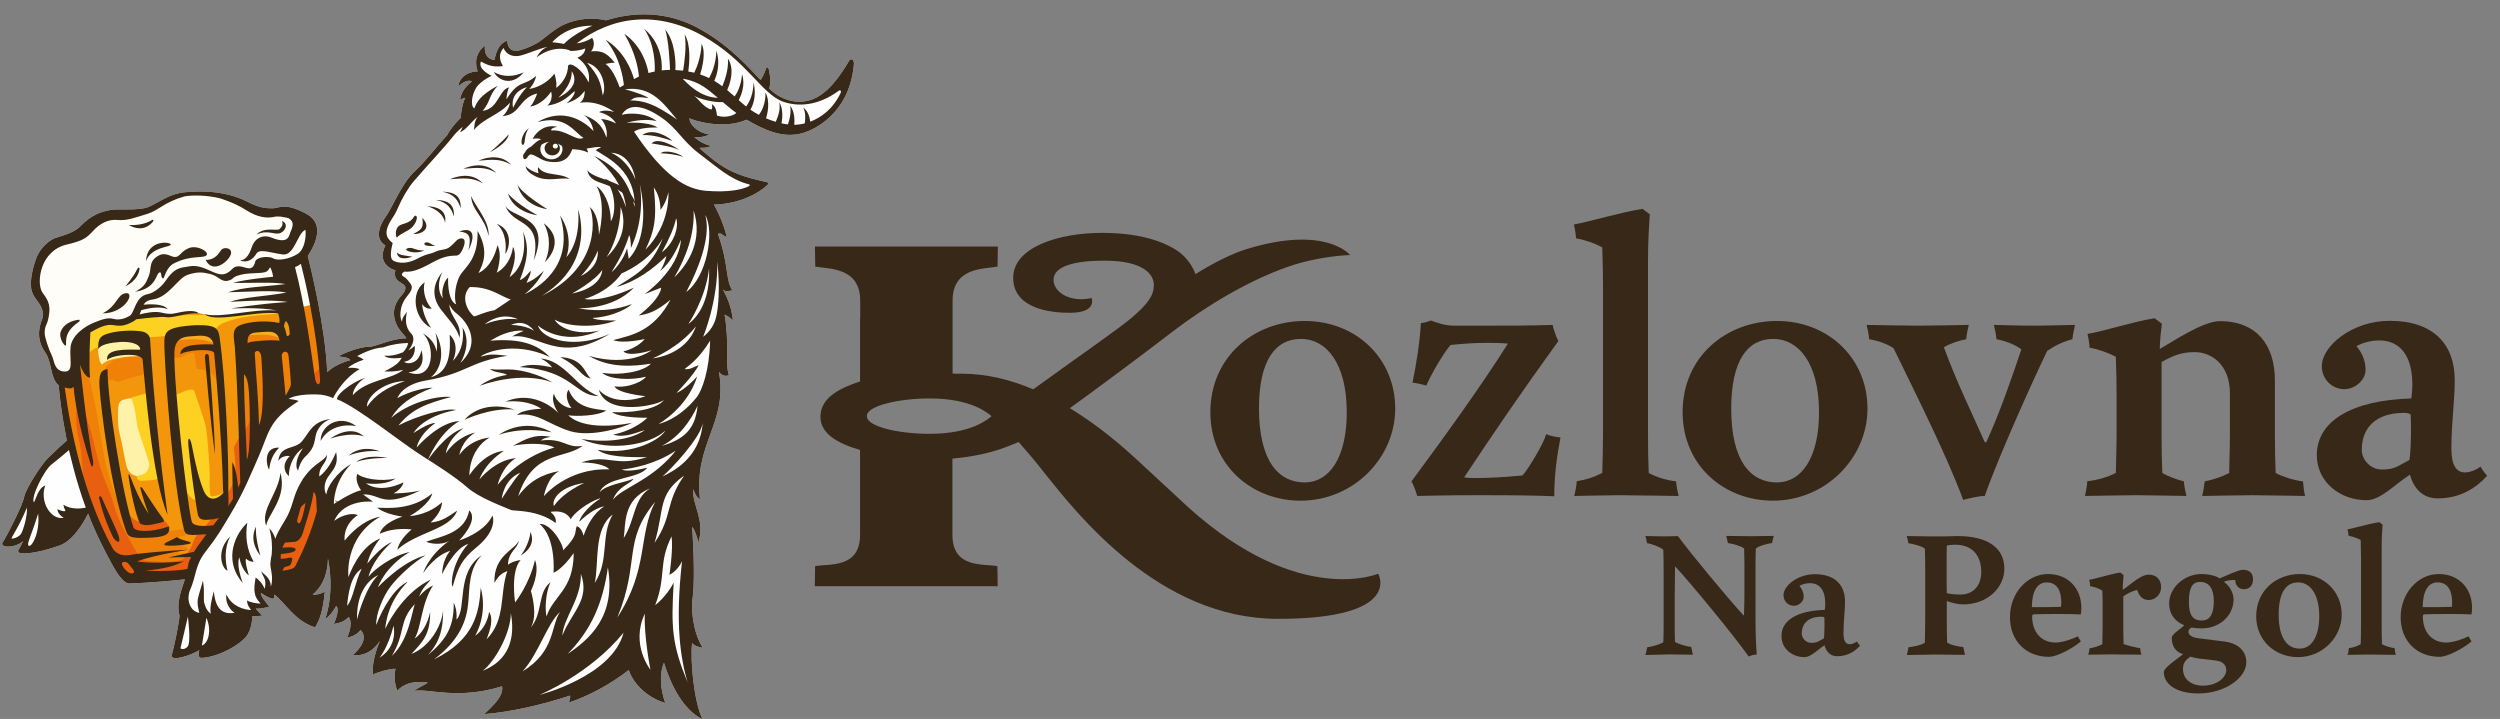 <?xml version="1.0" encoding="utf-8"?>
<!-- Generator: Adobe Illustrator 27.2.0, SVG Export Plug-In . SVG Version: 6.00 Build 0)  -->
<svg version="1.1" id="Vrstva_1" xmlns="http://www.w3.org/2000/svg" xmlns:xlink="http://www.w3.org/1999/xlink" x="0px" y="0px"
	 viewBox="0 0 1645.8 473.3" style="enable-background:new 0 0 1645.8 473.3;" xml:space="preserve">
<rect x="0" y="0" width="1645.8" height="473.3" fill="#808080" stroke="none"/>
<style type="text/css">
	.st0{fill-rule:evenodd;clip-rule:evenodd;fill:#372817;}
	.st1{fill:#372817;}
	.st2{fill-rule:evenodd;clip-rule:evenodd;fill:#FEFEFE;}
	.st3{fill-rule:evenodd;clip-rule:evenodd;fill:#F3960C;}
	.st4{fill-rule:evenodd;clip-rule:evenodd;fill:#EF8109;}
	.st5{fill-rule:evenodd;clip-rule:evenodd;fill:#F3970E;}
	.st6{fill-rule:evenodd;clip-rule:evenodd;fill:#E95F10;}
	.st7{fill-rule:evenodd;clip-rule:evenodd;fill:#F7AD21;}
	.st8{fill-rule:evenodd;clip-rule:evenodd;fill:#C48F6A;}
	.st9{fill-rule:evenodd;clip-rule:evenodd;fill:#C5916D;}
	.st10{fill-rule:evenodd;clip-rule:evenodd;fill:#FDD121;}
	.st11{fill-rule:evenodd;clip-rule:evenodd;fill:#FEF2A8;}
	.st12{fill-rule:evenodd;clip-rule:evenodd;fill:#F7EFE6;}
	.st13{fill-rule:evenodd;clip-rule:evenodd;fill:#FEFDF7;}
</style>
<path id="Fill-208" class="st0" d="M652.8,274c-2.4,1.8-12.9,11.6-40.9,11.6c-20.5,0-41.2-4.8-41.2-11.5l0,0l0,0V274v-0.3
	c0-6.5,21-11.4,41.2-11.4C640.1,262.3,650.4,272.2,652.8,274L652.8,274L652.8,274 M782.3,334c-2.5-2.3-17.9-16.6-34-31.5
	c-8.9-8.2-24.4-21.9-44-33.8c16.3-11.7,48-35.3,67.1-50c23.1-17.7,51-34.2,76.5-43.1c21-7.3,40.9-7.7,40.9-7.7s-15.8-19.9-67.9-4
	c-15.8,4.8-33.9,16.6-33.9,16.6s-3-10-13.3-16.3s-25.8-10.9-48.2-10.9c-28.7,0-58.5,9.5-58.5,29.6c0,20.5,25.2,23.2,38,23
	c14-0.2,14.7-6.3,13.7-9.7c-3.2,0.7-8.4,1.4-13.7-0.1c-8.1-2.2-12.2-8-11.3-13.3c0.8-4.8,6.8-11.2,33.4-11.2c26,0,32.5,9.2,32.5,16
	s-3.6,12.1-14.4,21.4c-8.6,7.4-33.3,24.3-65,47.3c-14.6-6.2-30.6-10.3-47.1-10.3c-2.4,0-4,0.1-6-0.1v-36.5v-0.5v-10.8
	c0-22.2,20.2-20.9,29.6-22.6l0.2-13.2H536.5l0.2,13.2c9.4,1.7,29.6,0.4,29.6,22.6v10.8l-0.1,0.9v41.3c-12.2,4.1-26.1,10.1-26.1,23.3
	c0,10.4,10,17.2,26.1,21.8v38.7v8.5v8.7c0,22.2-20.2,18.9-29.6,20.6l-0.2,13.2h120.4l-0.2-13.2c-9.4-1.7-29.6,1.6-29.6-20.6v-8.7
	v-3.6v-37.9c13.9-1.2,24.5-3.9,31.2-6.1c1.3-0.4,9.2-3.4,12.4-4.8c11.2,12.6,17.4,20.9,17.4,20.9c20.6,25.6,74.6,95.5,153.3,95.5
	c82.9,0,66-29.7,66-29.7S855.4,399.9,782.3,334"/>
<g>
	<path class="st1" d="M858.9,211.3c33.7,0,59.6,24.5,59.6,57.7c0,32.2-27.2,60.6-62.3,60.6c-32.2,0-59.4-23.3-59.4-58.2
		C796.9,234.4,826,211.3,858.9,211.3z M858.9,317.6c16.1,0,27.7-16.1,27.7-46.2c0-32.9-13.9-48.3-30.1-48.3
		c-16.8,0-27.7,13.9-27.7,45.9C828.9,303.9,841.9,317.6,858.9,317.6z"/>
	<path class="st1" d="M978.3,214.4c10.1,0,30.1,0,43.8-0.5c0.5,2.4,2.4,8.2,3.8,10.6c-25,34.6-43,61.1-62,89.7
		c2.2,0.5,4.8,0.5,7.9,0.5c8.2,0,18-0.5,30.5-1.7c4.3-4.8,14.2-21.6,15.6-27.2c2.4,1.2,6.7,1.9,9.4,2.2c-2.4,12.7-4.1,24.8-4.1,38.7
		c-10.8-0.5-24.5-0.7-49.1-0.7c-9.4,0-21.6,0-41.1,0.5c-1-3.4-2.2-6.7-3.8-9.6c22.4-30.3,45.7-62.5,63.5-90.7
		c-5.5-0.5-10.3-0.5-13.5-0.5c-8.9,0-14.9,0.5-24.3,1.4c-5.5,6.5-13.7,21.2-15.9,26.7c-2.6-0.7-6.7-1.7-9.1-1.9
		c2.6-12.7,4.8-26.5,5.5-39.2c1.9-0.2,4.1-0.7,6.5-1.7c4.1,1.4,9.1,3.4,15.6,3.4H978.3L978.3,214.4z"/>
	<path class="st1" d="M1038,316.8c6.3-1,11.3-2.6,16.8-5.5c0.2-6.7,0.5-16.6,0.5-26.5v-96.6c0-6.3-0.2-17.3-0.5-25.3
		c-4.3-2.6-12.5-5.3-17.3-6c0-1.9-0.7-6.5-1.4-9.1c9.6-1.7,31.5-8.2,45.2-10.3l4.8,3.6c-0.5,7.9-1.2,16.6-1.2,32.2v111.6
		c0,10.6,0.2,19.7,0.5,26.5c4.8,2.6,11.8,4.8,18,5.5c0.2,3.1,1,7,1.7,9.6c-2.9,0-30.3-0.5-39.2-0.5c-8.7,0-27.2,0.5-29.6,0.5
		C1037.1,323.8,1037.8,320,1038,316.8z"/>
	<path class="st1" d="M1169.8,211.3c33.7,0,59.6,24.5,59.6,57.7c0,32.2-27.2,60.6-62.3,60.6c-32.2,0-59.4-23.3-59.4-58.2
		C1107.7,234.4,1136.8,211.3,1169.8,211.3z M1169.8,317.6c16.1,0,27.7-16.1,27.7-46.2c0-32.9-13.9-48.3-30.1-48.3
		c-16.8,0-27.7,13.9-27.7,45.9C1139.7,303.9,1152.7,317.6,1169.8,317.6z"/>
	<path class="st1" d="M1246.6,229.3c-4.1-2.9-10.1-5-16.1-6c-0.2-3.1-1-6.7-1.7-9.4c2.9,0,25.3,0.5,34.1,0.5
		c8.7,0,30.8-0.5,33.2-0.5c-0.7,2.6-1.4,6.3-1.7,9.4c-5.3,1-11.1,3.1-14.7,5.3c8.4,23.1,18.3,42.8,26.9,62.5h1
		c9.1-19.7,17.6-44.7,23.1-61.1c-4.1-3.1-10.1-5.5-16.4-6.7c-0.2-3.1-1-6.7-1.7-9.4c2.9,0,16.4,0.5,25.3,0.5
		c8.7,0,25.7-0.5,28.1-0.5c-0.5,2.6-1.4,6.3-1.7,9.4c-6.3,1.7-11.3,4.1-16.6,7.7c-7.5,15.4-31.7,68.5-41.1,95.5
		c-4.1,0-10.8,1.7-14.2,2.6C1281.5,299.5,1260.8,258.6,1246.6,229.3z"/>
	<path class="st1" d="M1374.1,316.8c6.3-0.7,13.5-2.6,18.8-5.5c0-3.6,0.5-16.6,0.5-25.7v-26.2c0-6.3-0.2-16.6-0.5-24.5
		c-4.6-2.6-12.5-5.3-17.3-6c0-1.9-0.7-6.5-1.4-9.1c8.9-1.2,30.5-8.2,44.2-10.3l4.8,3.6c-0.7,6.3-1.2,9.6-1.4,16.6
		c7.9-4.3,28.1-18.3,39.7-18.3c23.1,0,36.1,14.7,36.1,39v35.3c0,10.6,0.2,18.8,0.5,25.7c4.6,2.4,11.8,4.8,18,5.5
		c0.2,3.1,0.7,7,1.4,9.6c-2.9,0-26-0.5-34.9-0.5c-8.7,0-30.5,0.5-32.9,0.5c0.7-2.6,1.4-6.5,1.7-9.6c5.1-1,11.1-2.9,16.1-5.5
		c0-2.6,0.5-15.6,0.5-25.7V259c0-19.5-12.7-27.2-23.1-27.2c-9.1,0-14.4,2.4-21.9,6.5v47.4c0,10.6,0.2,18.8,0.5,25.7
		c4.1,2.4,9.6,4.3,14.2,5.5c0.2,3.1,1,7,1.7,9.6c-2.9,0-24-0.5-32.9-0.5c-8.7,0-31.5,0.5-33.9,0.5
		C1373.2,323.8,1373.9,320,1374.1,316.8z"/>
	<path class="st1" d="M1587.4,262.3c0.5-3.6,0.7-6,0.7-9.1c0-18.5-7.7-29.1-21.9-29.1c-6.3,0-12.3,2.2-14.9,3.8
		c3.6,4.1,6,9.6,6,15.6c0,6.7-7,12.7-13.9,12.7c-8.2,0-14.9-6.5-14.9-15.2c0-13,19.7-29.8,44.7-29.8c28.9,0,42.8,15.6,42.8,39
		c0,14.2-2.2,27.7-2.2,45.2c0,10.6,3.1,15.6,8.9,15.6c2.9,0,6.7-1.2,10.3-3.8c1.4,2.6,2.9,4.3,4.3,6c-6.7,7.5-17.1,14.9-32.5,14.9
		c-10.3,0-15.9-7-18.3-15.6c-9.6,6-19.2,16.8-28.6,16.8c-16.8,0-32.7-11.5-32.7-29.8C1525.3,277.6,1547.4,263.5,1587.4,262.3z
		 M1567.9,309.1c8.4,0,9.6-1.7,18.3-6.3c0.7-4.1,1-13.7,1-19.7c0-1.7,0-7.2-0.2-10.3c-1.4-0.7-2.2-1-4.3-1
		c-19,0-27.9,10.1-27.9,24.3C1554.7,302.7,1560.7,309.1,1567.9,309.1z"/>
</g>
<g>
	<path id="Path" class="st2" d="M559,40c-4.9,8.2-13.7,22.3-25.6,25.9c-10.5,3.2-20.6-1.2-27-7.6c0.6-2.1,1.3-6-0.4-13.1
		c-0.2-1-1.3-1.2-1.6-0.3c-1.2,3.6-2.6,6.1-3.7,7.8c-6.4-6.7-19.4-21.9-38.4-32.7C439.5,6.4,415.9,8,399,13.4
		c-7.8-1.9-18.5-1.6-28,2.9c-5.5,2.6-10.8,7.3-14.8,10.3c-3.5,2.7-9.4,5.2-13.2,6.3c-4.3,1.2-8.6,0.8-9.1-6.1
		c-7.2,2.2-8.3,12.7-8.3,12.7s-7.2,0-6.4-9.4c-9.1,6.9-4.7,16.9-4.7,16.9s-11.3-0.2-12.9,10.1c3.6-3.8,7.4-4.6,9.1-3.5
		c-4,3.2-6.7,6.3-7.9,11.9c1.3-0.5,2.4-0.8,3.5-1.2c-2.2,4.5-2.9,11.2-3.1,13.4c-4.8,4.6-8.1,9.6-8.9,11.4c-6.6,7-13.8,16.8-21.6,24
		c-7.9,7.3-14.9,24.2-18.4,29c-6.7,9.4-6.1,16.3-0.6,19.4c-0.9,2.2-2.5,5.5-1.4,9.4s5.8,6.9,8,6.9c-2.2,8.6,6.9,7.9,6.6,11.8
		c-0.3,3.9-3.3,4.3-6.1,10.1c-2.8,5.8-1.2,12,1.5,16.2c2.8,4.2,4,4.6,5.3,6.8c-9.7,0-20,5.5-24.1,5.5c-4.2,0-12.1,1.9-20.9,6.4
		c3,0.4,6.9,0.6,8,2.5c-8.2,2.3-12.6,5.4-15.2,7.9c-1.3-30-10.8-68.6-12.8-76.5c5.1-7.5,11.2-21-0.5-27.5
		c-14.8-8.1-18.3-3.9-22.1-3.9c-3.9,0-8.3,0.3-16.9-4.2c-16.8-8.6-35.1-6.8-40.7-6.4c-12,0.7-20.8,9.3-27.1,10.5
		c-8.3,1.7-18.1,0.2-23.1,1.3s-11.1,2.2-19.8,11.1c-4.1,4.2-13.5,6.3-16.3,7.4c-2.8,1.1-9.3,5.4-12.2,13.1c-2.6,7-4.8,16.8-2.8,22.3
		c1.2,3.3,2.8,4.9,4.4,7.2c1.8,2.4,3.8,7,2.4,10.3c-4.2,10.2-1.7,17.3,2,22.5c4.3,6,3.2,17.2,8.7,21.4c1.8,19,3.6,26.6,5.4,36.4
		c-2.3,2-7,6.2-12.1,11.2c-4.6,4.4-14.8,20.4-15.9,25.6C15.1,332,6.1,350,1.6,357.4c-1.5,2.6,6.5,4.3,13.7-1.1
		c-1.2,1.7-1.7,3.7-2.7,5c-1.1,1.4-0.8,2.6,1.2,2.9c4.8,0.6,14.1-1.1,25.5-5.1c9.9-3.5,17.3-18.2,18.7-21
		c5.4,14.1,11.4,25.5,16.8,35.3c2.6,4.7,7,10.8,10.1,10.7c15.1-0.4,31-2.1,36.8-2.7c-2.6,8-5.7,15.5-3.5,24
		c-0.6,6.6-3.6,20.3-5.3,26.6c1.4,3.5,14.2-1.3,18.3-4c-0.1,0.4-0.2,0.8-0.3,1.2c-0.2,1-0.7,4.1,2.2,3.9c12-0.9,25-9.1,28.8-13.8
		c4.4-5.5,4.1-13.5,4.1-13.5s3.3-0.3,6.7-0.5c-1.7-1.7-3.3-3.1-4.3-4.8c0.9,0.7,7.2-0.6,8.9-1.1c-1.8-2.2-6.6-8.1-5.4-9
		c3.3,2.2,6.1,3.8,8.7,3.7c-0.2-0.3-0.2-1.3,0-2.7c7.3,5.4,13.2,17.3,26.8,21.6c2.9-4.3,5.3-11.1,6.4-23.5c-2.6,1.3-4.7,2.2-8,1.9
		c8.4-6.9,10-17.1,10.1-23.7c0.5,2.7,1.1,6.1,1.4,10.3c1.1,12.7-1.1,23.4-3.2,29.5c4.1-2.6,7.2-8.6,7.2-8.6s3,1.4-1.5,11.9
		c5.2-1.1,6.3-1.5,9.8-4.6c3.3,4.8-1.1,13.5-1.1,13.5s5.5-0.5,8.9-5c6.7,6.9-5,16.4-5,16.4s10,2.5,17.7-9.2
		c-4.2,10.2-5.1,17.1-4.6,22.2c2-1.2,11.2-4.1,14.9-3.8c-1.5,5.2,0,11.6,1.1,14.4c3.8-3.8,9-6.8,20.1-5.4c-0.7,1-8.4,4.3-8.6,5.5
		c9.1-1.7,28.2,6.1,57.5-3c0.7,3.7-0.7,8.5-11.8,18.3c16.5-1.2,38.3-6.1,56.6-12.2c0.3,1.2-0.3,3.5-0.9,4.6
		c13.1-4.2,28.2-12.5,39.5-21.4c3.7,10.7,14,18.8,24.1,21.7c-3.1-8.3-4.2-18.8-0.9-26.5c5,16.1,13.3,31.4,25.4,37.2
		c-5.5-11-8.2-37.7-6.9-50.2c1.5,2,5,2.8,7,3.2c-4.4-7.1-8.2-19.5-6.5-34.1c1.7-14-0.3-44.3-0.5-45.4c0.1,0,1.7,0.8,4.2,10
		c4.6-14.7-4.6-25.4-3.4-35c1,3,2.4,5.7,4.4,6.6c-4.1-37.3,18.5-49.8,12.5-83.8c2.2,2.8,4.4,3,6.6,2.2c-2.6-6.3,0.4-21-2.9-39.9
		c3.7,1.8,2.6,1.7,5.5,3.7c-1.1-10.5-5-17-6.6-20.3c1.8,2.2,4.1,0.7,6.3,0.7c-4.8-7-2.2-16.6-9.6-37.3c2.8-0.6,1.8,0.4,5.9,2.2
		c-3-12.2-8.5-21.4-8.5-21.4c18.3-0.5,30.6-8.5,35.1-12.8c1.2-1.1,0.7-1.7-0.5-2.1c-23.7-4.9-30.7-10.6-43.9-22.1
		c-0.6-1,3.6,0.5,7.4-1.7c-6.1-1.1-11.1-5.8-11.1-5.8s5.5,0.8,10-1.7c-9.7-1.4-12.7-8.3-12.7-8.3s-0.2-0.9-0.5-2.4
		c2.8,1.6,22.5,7.7,37.7,1c11.1,6.4,24,12.9,37.6,8.6c5.8-1.8,29.4-11.5,32.9-43.7C562.9,38.5,560,38.3,559,40L559,40z"/>
	<path id="Fill-1" class="st3" d="M40.6,249.7c0,0,5.2,37,8.8,52.4s19.2,56.2,23.3,63.7s12.4,15,12.4,15l40-2.8
		c0,0,2.4-7.1,12.4-22.4c10-15.4,23.3-35.3,28.6-52.6c5.3-17.3,19-38.3,23.9-42.7c4.9-4.5,22.9-4.1,22.9-4.1s0.6-17.7-0.6-26.3
		c-1.3-8.5-7.9-42.9-7.9-42.9L56.8,218.6c0,0-5.7,1-6.4,9.1c-0.6,8.1,0.6,15.8-3,17.9c-3.6,2.1-7.1,1.5-7.1,1.5L40.6,249.7
		L40.6,249.7z"/>
	<path id="Fill-3" class="st4" d="M124.6,369.4c-2.2,3.8-4.7,6.1-8.9,7.4c-4.3,1.3-8.7,2.4-13.1,3.3c-6.8,1.3-14-4.1-19.3-7.8
		c-1.8-1.2-3.7-2.4-5.2-4c-1.3-1.4-2.3-3.1-3.2-4.8c-1.7-3.1-3.4-6.2-5.1-9.2c-1.8-3.3-3.6-6.6-5.1-10c-1.8-4.3-3-8.8-4.5-13.2
		c-4.5-13.2-9.7-25.9-12.8-39.5c-2.1-9-4.2-17.9-4.7-27.1c-0.1-2.2-0.8-4.3-1-6.5c-0.2-1.8-0.8-5.2,1.5-5.8c1-0.2,2-0.1,2.9-0.3
		c1.2-0.3,2.2-1.2,2.8-2.3s0.9-2.3,1.2-3.5c0.4-1.5,0.8-3.1,1.1-4.6c0.3-1.1,0.6-2.3,1.3-3.2s1.9-1.5,3-1.2c0.3,2.2,1.5,4.2,2,6.4
		c3.3,12.7,5.7,25.5,7.9,38.4c0.8,4.5,1.6,9,2.3,13.5c0.8,4.9,2,9.7,3.1,14.5c1.8,7.7,4.6,15.1,7.8,22.2c1.6,3.6,3.3,7.1,5.1,10.7
		c1.4,2.7,2,6.2,4.7,8c1,0.7,2.2,1.1,3.5,1.4c3.2,0.7,5.4-0.1,8.5-0.7c3.3-0.6,6.7-1.2,10.1-1.7c4.2-0.7,8.4-1.3,12.7-1.8
		c0.7-0.1,3.8-0.6,3.7,0.7c0,0.5-0.4,0.8-0.8,1.1c-2.4,2-5.3,3.3-8.3,3.8c-0.6,0.1-1.2,0.2-1.7,0.5s-0.9,0.9-0.7,1.4
		c0.4,1.4,2.3,0.9,3.3,1.4c1.5,0.8,2.3,2.6,4,3.4c0.5,0.2,1.1,0.7,0.9,1.2c-0.1,0.3-0.6,0.4-0.9,0.4c-1.4,0.1-2.8,0.4-4.1,0.9
		c-0.7,0.3-1.5,0.6-1.3,1.5c1.7,0,3.3-0.1,5-0.1c0.8,0,1.6,0,2.3,0.4c0.7,0.5,1,1.5,0.9,2.4C125.5,367.8,125.1,368.6,124.6,369.4
		L124.6,369.4z"/>
	<path id="Fill-5" class="st5" d="M181.7,273.1c-0.2,0.2-0.4,0.4-0.6,0.5c-0.1-3.6-1.4-4.9-5-4.9c0.6-3.7,1.3-7.5,1.1-11.4
		c0.7,0.2,0.7,0.8,1,1.2c2.1,3.2,5.5,4.5,9.1,3.4c2.8-0.9,4.8-3.9,4.8-7.3c0-0.5,0-1,0.1-1.4c0.6-5.1,1.4-10.2,1.5-15.4
		c0-1.3,0.4-2.2,1.8-2.1c1.3,0.1,0.7,1.3,0.7,2c0,2.4-0.1,4.7,1.9,6.6c1.6,1.5,3.5,2.1,5.5,2.4c-0.1,5.9,1.8,8.2,6.9,8.2
		c-2.3,1.8-4.7,1.7-7.3,0.9c-2.4-0.8-4.8-0.1-7,0.5c-1.4,0.3-2.2,2.5-2.9,4c-0.8,0.5-1.6,1-2.5,1.5c-3,0.3-4.6,2.7-6.5,4.6
		C182.4,268,181.4,270.3,181.7,273.1L181.7,273.1z"/>
	<path id="Fill-7" class="st6" d="M210.6,254.7c-5.1,0-7-2.2-6.9-8.2c2-0.3,3.7-1.3,5.2-2.6c3.5-3.2,4.6-8.3,2.5-11.7
		c-1.9-3-2.2-5.9-1.1-9.1c1.9,0.7,2,2.6,2.4,4.1c0.9,3.7,0.9,7.5,1.4,11.2c0,0.4,0,0.7-0.1,1.1c0.1,0.1,0.2,0.3,0.3,0.4l0,0
		c0.2,3.7,0.4,7.4,0.5,11.1l0,0c-0.4,0.1-0.5,0.4-0.5,0.7c-0.8,1.2-1.9,2-3.2,2.6C211,254.4,210.8,254.5,210.6,254.7L210.6,254.7z"
		/>
	<path id="Fill-9" class="st7" d="M212.3,333.9c0-2.1-0.1-4.1-0.7-6.2c-1.5-5-7.3-7.2-11.3-3c-0.2,0.2-0.6,0.3-0.9,0.5
		c1.9-6,9.1-7.5,12.9-2.9c0.9,1.1,1.5,2.4,1.6,3.9C214,328.9,213.3,331.4,212.3,333.9L212.3,333.9z"/>
	<path id="Fill-11" class="st7" d="M184.7,383.5c3.3,1.5,6.6,2,9.8-0.3c2.1-1.6,3.7-3.7,5.3-5.8c0.2-0.3,0.4-0.5,0.6-0.8
		c-0.1,3-1.2,5.6-3,7.8C193.9,388.4,187.6,387.9,184.7,383.5L184.7,383.5z"/>
	<path id="Fill-13" class="st8" d="M220.6,329.3c1.1,0.3,2,0.9,3.3,0.9c2.5,0,3.6,1.6,2.8,4c-2-1.4-4.1-2.8-6.1-4.2
		C220.6,329.8,220.6,329.6,220.6,329.3L220.6,329.3z"/>
	<path id="Fill-15" class="st9" d="M199.7,320.9c0-1.5,0.6-3-0.4-4.5c-0.5-0.9,0.6-1.4,1.1-1.9c0.6-0.6,1-1.3,1.9-1.5
		C201.8,315.7,201.6,318.6,199.7,320.9L199.7,320.9z"/>
	<path id="Fill-17" class="st5" d="M214.3,251.8c0-0.4,0.1-0.7,0.5-0.7C214.9,251.4,214.7,251.6,214.3,251.8z"/>
	<path id="Fill-19" class="st5" d="M214.3,240c-0.1-0.1-0.2-0.3-0.3-0.4C214.1,239.7,214.2,239.8,214.3,240z"/>
	<path id="Fill-21" class="st5" d="M210.6,254.7c0.2-0.1,0.4-0.2,0.5-0.3C211,254.4,210.8,254.5,210.6,254.7z"/>
	<path id="Fill-23" class="st10" d="M73,224.2c-2.5,1.2-4.9,2.6-7.4,3.8c-2.1,1-4.4,1.8-6.1,3.5c-0.8,0.7-2,2.5-3.2,1.1
		c-0.3-0.4-0.3-1-0.3-1.5c0.1-3.1,0.4-6.2,0.8-9.3c0.3-1.8,0-4.2,1.9-5.1c4.7-2.2,9.5-4.4,14.6-4.7c1.9-0.1,3.8,0,5.8-0.1
		c3.5-0.3,6.8-1.7,10.2-2.4c3.6-0.8,7.2-1.3,10.9-1.6c2.6-0.2,5.1-0.2,7.7-0.1c2.9,0.1,5.5,0.2,8.4,0c7.3-0.4,14.5-0.9,21.8,0
		c8.1,1,16.3-0.3,24.3-1.9c7.6-1.5,15.9-1.1,23.6-0.8c0.8,0,1.6,0.1,2.5,0.1c-2.4,1.1-5,1.3-7.6,1.5c-10.9,0.8-22,1.4-32.2,5.3
		c-1.8,0.7-3.8,1.6-5.2,2.9c-1.5,1.4-2.1,3.5-2.9,5.4c-7.9,0.2-15.8,0.4-23.8,0.6c-4.7-0.2-9.5,0.4-14.2,0.9
		c-1.6,0.2-3.2,0.1-4.9,0.2c-0.7,0-1.5-0.2-2.1,0.5c-2.1-1.8-4.5-2.4-7.2-2.2C83,220.6,77.9,221.8,73,224.2z"/>
	<path id="Fill-25" class="st4" d="M212,232c0.5,2.6,0.8,5-0.3,7.5c-1.2,2.6-3.3,4.8-5.2,6.9c-3.9,4.2-8.2,8.1-12.9,11.6
		c-6.2,4.6-12,9.2-16.3,15.8c-0.9,1.4-1.8,2.9-2.6,4.5c-0.7,1.4-0.8,2.6-1.2,4.1c-0.9,3-4.2,5.8-7.2,6.5c-1.9,0.4-4.1-0.1-5.4-1.6
		c-1.5-1.7-1.7-4.3-1.7-6.6c-0.1-6.8,0.5-14.1-0.2-20.8c-0.7-6.5-1-13.2-0.2-19.7c0.2-1.7,0.5-3.4,0.3-5c-0.9-5.4-1.5-11,3-15.1
		c1.9-1.7,4.3-2.8,6.7-3.5c4.5-1.3,9.6-1.3,13.7,1c1.8,1,3.1,2.9,4.9,4.2c1,0.7,2.2,1.4,3.4,1.2c1-0.1,1.8-0.7,2.5-1.4
		c1.1-1.3,2-3.3,2.7-4.9c1.8-4.6,1-10,1-14.8c0-0.2,0-0.5,0.1-0.7c0.1-0.3,0.4-0.5,0.6-0.6c1.6-1,3.5-1.7,5.4-1.8
		c1.6-0.1,3.1,1.6,3.8,3c0.3,0.6,0.4,1.3,0.6,2c0.4,1.6,0.7,3.3,1.1,5c0.4,1.9,0.2,3.5,0.5,5.4c0.6,3.7,1,7.3,1.7,11
		c0.4,2.2,0.8,4.4,1.2,6.5C212,231.6,212,231.8,212,232L212,232z"/>
	<path id="Fill-27" class="st10" d="M138,309.9c0.3,5.4-0.5,10.9,0.5,16.2c0,0.1,0,0.2,0.1,0.4c0.2,0.2,0.5,0.2,0.8,0.2
		c1.9-0.1,3.7-0.5,5.5-1.2c0.7-0.3,2-1.4,2.7-1.4c1-0.1,1.1,0.7,0.4,1.5c-0.4,0.4-0.9,0.7-1.4,1c-3.9,2.1-9.2,5.7-13.8,4.4
		c-3.1-0.8-6.9-2.7-8.8-5.4c-3.4-4.9-3.7-11.1-4.3-16.8c-0.7-6.3-0.9-12.6-2.4-18.8c-1.1-4.6-1.5-9.1-2-13.8
		c-0.4-3.9-0.8-7.7-1.1-11.6c-0.1-1.1-0.2-2.2,0.2-3.2c0.7-1.8,3.4-2.2,4.9-2.9c1.9-0.9,3.9-1.8,6.1-2c1.7-0.2,2.3,0.3,2.7,1.6
		c2.1,6,4.2,11.9,6.1,18c1.4,4.1,1.9,8.5,2.3,12.8C137.1,295.9,137.7,302.9,138,309.9L138,309.9z"/>
	<path id="Fill-29" class="st4" d="M116.7,220.7c7.9-0.2,15.8-0.4,23.8-0.6c0.1,2.2,0.2,4.5,0.5,6.7c0.1,0.7,0.4,1.7,0.9,2
		c2.9,1.9,2.1,5.1,2.7,7.7c1.3,6,0.9,12.1,0.9,18.1c0,0.4,0.2,1-0.4,1.4c-0.7-1.5-1.5-3-2-4.5c-2-5.7-6.3-8.1-12-8.4
		c-1.3-0.1-1.9-0.4-2-1.9c-0.2-2.7-0.8-5.4-1.2-8c-0.2-1-1-0.9-1.6-0.8c-1.8,0.3-3.5,0.7-5.1,1.8c-2.2,1.6-4.8,1.6-7,0.4
		c-2.3-1.3-3.7-3.4-3.5-6.3c0.2-2.6,1.6-4.4,3.8-5.7C115.3,222.3,116.5,222,116.7,220.7L116.7,220.7z"/>
	<path id="Fill-31" class="st10" d="M90,313.4c2.4-0.2,4.8-0.9,5.8-3.4c0.4-1.1,0.5-2.3,0.5-3.4c0-2.3-0.4-4.7-1.1-6.9
		c-0.7-2.1-1.8-4-2.7-5.9c-0.4-1-0.7-2-1-3c-1.4-4.7-2.7-9.5-4-14.3c-1-3.9-2-7.9-2.4-12c-0.1-1.5,0.7-2.4,2-2.9
		c3.5-1.4,7.4-1.7,10.9-3.3c0.9-0.4,1.1,0.5,1.4,1.1c0.9,2.1,1.2,4.3,1.3,6.6c0.2,2.6,0.7,5.3,0.5,7.9c-0.2,3.6,0.6,7,1.4,10.5
		s1.2,7.1,1.1,10.7c-0.2,5.9,0.6,11.7,2.9,17.2c0.5,1.3,0.2,1.7-1.1,2.3c-4,1.9-8.2,1.6-12.4,1.9C90.8,316.6,90.1,315.2,90,313.4
		L90,313.4z"/>
	<path id="Fill-33" class="st4" d="M94.6,234.7c0.7,0.3,1.3,0.7,1.6,1.5c0.4,0.8,0.5,1.8,0.5,2.7c0,1.6,0,3.2-0.2,4.9
		c-0.2,1.9-0.8,2.6-2.6,3c-4.8,1.1-9.6,2.3-14.2,4.2c-1.4,0.6-2.6,0.7-4-0.3c-1.7-1.1-3.7-0.7-5.3,1c-1.2,1.2-1.9,1-2.6-0.4
		c-1.1-2.3-1.2-4.6,0.1-6.8c1.4-2.2,2.9-4.5,5.2-5.9c0.5-0.3,0.9-0.7,0.9-1.3c4.7-1.1,9.4-2.7,14.4-2.6
		C90.1,234.7,92.8,234,94.6,234.7L94.6,234.7z"/>
	<path id="Fill-35" class="st6" d="M173.4,286.7L173.4,286.7L173.4,286.7L173.4,286.7z"/>
	<path id="Fill-37" class="st11" d="M90,313.4c-4-0.8-6-3.4-6.9-7.3c-1.6-6.5-2.4-13.1-4.1-19.6c-1.5-5.7-1.5-11.6-1.2-17.4
		c0.1-2,0.3-4.2,2.1-5.3c0.9-0.6,2-0.8,3.1-1.1c0.9-0.2,1.9-0.5,2.8-0.5c1.1,0,1.2,1.5,1.5,2.3c1,3,1.7,6,2.1,9.2
		c0.4,3.4,0.8,6.8,1.9,10.1c2.3,6.5,4.4,13.2,6.5,19.8c0.3,1,0.6,2.1,0.4,3.2C97.2,310.9,94.8,312.9,90,313.4L90,313.4z"/>
	<path id="Fill-39" class="st11" d="M95.3,232.8c-1.1,0.8-2.3,1.4-3.6,1.6c-1.5,0.2-2.9,0.2-4.4,0.2c-3.3,0.1-6.6,0.5-9.9,1.2
		c-3.1,0.6-6.1,1.2-8.8,3c-0.5,0.4-1.1,0.7-1.4,1.3c-0.1,0.1-0.9-1-0.9-1.1c-0.3-0.5-0.5-1.1-0.7-1.7c-0.4-1.2-0.5-2.4-0.7-3.6
		c-0.2-1.3-0.4-2.5-0.3-3.8c0.2-1.4,1-2.5,1.9-3.5s2.4-1.2,3.7-1.6c2-0.6,3.9-1.7,6-2.3c4-1.3,8.1-2,12.3-2.3
		c2.7-0.2,5.1,0.3,7.2,2.2C98.3,226,98,229.4,95.3,232.8L95.3,232.8z"/>
	<path id="Fill-41" class="st7" d="M161.4,219.3c5.7-3.5,12.1-5.2,18.6-3.4c1.7,0.5,8.4,3.8,5.6,6.5c-0.5,0.5-1.4,0.2-2.1-0.1
		c-6.7-2.8-15-2-22.1-1.3c-0.3,0-0.5,0-0.7-0.1C160.2,220.5,160.8,219.7,161.4,219.3z"/>
	<path id="Fill-43" class="st7" d="M117,222.3c5.7-3.5,12.1-5.2,18.6-3.4c1.7,0.5,8.4,3.8,5.6,6.5c-0.5,0.5-1.4,0.2-2.1-0.1
		c-6.8-2.8-15-2-22.1-1.3c-0.3,0-0.5,0-0.7-0.1C115.8,223.5,116.4,222.6,117,222.3L117,222.3z"/>
	<path id="Fill-45" class="st5" d="M163.1,308.1c0.8-3.2,2-6.2,3.4-9.1c1.9-3.8,3.5-7.8,6-11.3c0.3-0.4,0.5-0.8,1-1
		C171.6,294.6,169.3,302.3,163.1,308.1L163.1,308.1z"/>
	<path id="Fill-47" class="st12" d="M181.7,273.1c-0.3-2.8,0.7-5.1,2.7-7c1.9-1.9,3.5-4.3,6.5-4.6c-2.3,2.1-2,5.7-4.7,7.5
		C184.6,270.2,183.2,271.7,181.7,273.1L181.7,273.1z"/>
	<path id="Fill-49" class="st5" d="M173.4,286.7c-0.1-0.4,0-0.7,0.4-0.9C173.8,286.2,173.7,286.5,173.4,286.7z"/>
	<path id="Fill-51" class="st4" d="M54.7,312.2c-0.5-0.1-1-0.2-0.4-0.8C54.7,311.5,54.7,311.8,54.7,312.2z"/>
	<path id="Fill-53" class="st6" d="M212.3,333.9c0-2.1-0.1-4.1-0.7-6.2c-1.5-5-7.3-7.2-11.3-3c-0.2,0.2-0.6,0.3-0.9,0.5
		c-0.7,1-1.4,1.9-2,2.9c-0.4,5.3-2.3,10.2-4.4,14.9c-1.8,4.1-4.4,7.6-7.8,10.6c-0.1,0.3-0.2,0.6-0.3,1c-1.1,3.7-2.9,7.1-3.1,11.1
		c-0.2,5.4-0.3,10.7-0.4,16.1c1.1,0.6,2.2,1.1,3.3,1.7c3.3,1.5,6.6,2,9.8-0.3c2.1-1.6,3.7-3.7,5.3-5.8c0.2-0.3,0.4-0.5,0.6-0.8
		c0.3-1.6,1.2-3,1.7-4.6c2.5-7.6,4.6-15.2,7.5-22.6c0.9-2.3,2-5,1-7.5c-0.9-2.2-0.3-3.7,0.7-5.5C211.7,335.6,212,334.7,212.3,333.9
		L212.3,333.9z"/>
	<path id="Fill-55" class="st6" d="M100.1,352.6c1.8-0.1,3.6-0.3,5.3-0.6c2.5-0.5,4.5-1.7,6-3.8c0.2-0.3,0.4-0.6,0.3-0.9
		c-0.1-0.8-1.8-2.4-2.3-3.2c-0.8-1.2-2.1-2-3.5-2.5c-2.6-1-5.7-0.9-8,0.6c-4.3,2.6-8.7,1.1-12-2.3c-0.3-0.3-0.5-0.5-0.8-0.7
		c-0.3-0.1-0.7-0.1-1,0.1c-0.2,0.2-0.3,0.5-0.3,0.7c0,0.5,0.2,0.9,0.4,1.4c1.1,2.3,1.9,4.8,3.5,6.9c0.9,1.2,1.8,2.3,3.1,3
		c1.2,0.7,2.5,0.9,3.9,1.1C96.4,352.6,98.2,352.7,100.1,352.6z"/>
	<path id="Fill-57" class="st6" d="M154.8,315.7c-1.9,4-4.1,7.8-6.5,11.5c-1.1,1.7-2.2,3.3-3.3,5c-1,1.6-1.5,3.4-2.4,5
		c-1,1.6-2.2,3.1-3.5,4.6c-1.2,1.4-2.3,2.7-3.5,4c-2.9,3.1-6.3,6-8,9.9c-0.5,1.3-0.9,2.6-1.5,3.9c-0.4,0.7-0.8,1.4-1.2,2.1
		c-1.1,1.7-2.3,3.4-3.4,5.2c-0.4,0.5-0.7,1.1-1.2,1.4c-0.4,0.3-1,0.4-1.5,0.5c-7.2,1.6-14.8,1-22,0.4c-0.9-0.1-1.8-0.2-2.5-0.5
		c-1.8-0.9-2.5-2.9-3.6-4.4c-1.2-1.6-2.3-3.4-3.3-5.1c-1.8-3.1-3.5-6.2-5.2-9.3c-2.2-4.3-4.3-8.7-5.8-13.2c-2-5.9-3.7-11.9-6.2-17.6
		c-1.3-3.1-2.5-6.2-3.5-9.4c-1.7-5.3-3.1-10.7-4.4-16.1c-0.7-3-1.4-6-2.2-8.9s-1.9-5.6-2.8-8.4c-0.1-0.4-0.2-0.7-0.3-1.1
		c-0.5-1.6-1-3.2-1.4-4.9c-0.7-2.7-1.4-5.6-3.1-7.7c-1.4,0.4-1.8,2.1-2,3.6c-0.6,7.1-0.6,15.1,1.2,22c1.1,4.2,1.6,8.5,2,12.8
		c0.2,2.1,0.4,4.2,0.6,6.3c0.2,2,0.1,4,0.6,6c1,3.6,2.2,7.1,3.3,10.7c2.3,7.5,4.1,15.1,6.8,22.4c1.3,3.6,3.1,7.1,4.6,10.7
		c0.2,0.6,0.4,1.1,0.6,1.7c1.6,2.9,3.2,5.9,4.5,9c1.1,0.7,1.3,1.7,1.3,2.8c0.2,0.1,0.5,0.1,0.5,0.2c1.4,2.7,2.9,7.2,5.6,8.8
		c2.7,1.6,6.1,1.7,9.2,1.8c1.9,0.1,3.7,0.2,5.6,0.2c0.6,0,1.3,0,1.7-0.4c0.1,0,0.1-0.1,0.2-0.2c0.6-0.7,0.4-1.5-0.2-2.2
		c5.2,0.8,10.5,0.9,15.6-0.4c0.5,0.2,1.1,0.2,1.6,0.2c1.8-0.1,3.7,0.1,5.4-0.4c4-1,4.4-4.7,6.1-7.9c1.9-3.6,4.4-6.9,7.3-9.7
		c2.1-2.1,4.3-4.3,6.1-6.7c1.2-1.7,1.5-3.6,2.3-5.4c0.8-1.9,2.1-3.5,3-5.4c1-2,1.9-4.1,2.9-6.2c0.6-1.3,1.9-2.4,2.7-3.6
		c1-1.6,1.9-3.1,2.9-4.7c1.8-3.1,3.5-6.3,5.2-9.5s2.5-6.6,3.4-10.1c0.9-3.4,2.2-6.7,3.7-9.8c0.6-1.3,1.2-2.7,2-3.9
		c1.1-1.5,2.2-2.9,2.4-4.9c0.1-1.1-0.1-2.2-0.3-3.3c-0.8-4.4-1.8-8.9-3-13.2c-0.3-1-0.7-2.2-1.7-2.4c-1.1,2.4-1.6,5-2.5,7.4
		c-1,2.7-2.5,4.1-4.3,6.2s-3.1,5.2-4.5,7.5c-0.5,0.9-1,1.8-0.9,2.9c0.8,5.5,1,11.1,1.3,16.7C155,313.2,154.9,314.4,154.8,315.7
		L154.8,315.7z"/>
	<path id="Fill-59" class="st6" d="M113.5,371.3c0.1,0,0.2,0,0.3,0c-0.6-0.1-1.3-0.1-1.8,0.1C112.5,371.3,113,371.3,113.5,371.3z"/>
	<path id="Fill-61" class="st13" d="M203.5,142.8c5.1,3.9,3.9,11.8,1.7,17c-1,2.4-2.6,4.5-3.9,6.8c-1.3,2.4-0.5,4.7,0.4,7.1
		c2.8,8,4.9,16.2,6.3,24.5c0.1,0.4,0.1,0.8-0.1,1.1c-0.2,0.3-0.5,0.4-0.9,0.6c-5.9,2.1-12,2.9-18.2,3.8c-6.5,0.9-13,1.8-19.5,2.4
		c-4,0.4-8,0.8-12,1.1c-8.9,0.7-17.3,1.2-26-1c-5.2-1.3-9.7-0.3-14.8,0.7c-8.2,1.5-16.5,0.5-24.8,0.7c-0.7,0-1.4,0-2,0.2
		c-2,0.6-3.4,2.2-5.4,2.9c-2.6,0.9-5.2,1.4-8,1.4c-5.6-0.1-10.8,0.7-15.8,3.5c-3.4,1.8-6.1,6.2-7.9,9.5c-2.8,5.2-4.1,11.3-3.6,17.2
		c0.2,1.8,0.3,4-1.2,5c-0.5,0.3-1.1,0.4-1.7,0.5c-1.4,0.1-2.7,0-3.8-0.3c-2.8-0.8-4.7-2.8-6.3-5.7c-1.3-2.5-1.9-5.3-2.8-7.9
		c-0.8-2.5-2-4.8-2.7-7.3c-2.9-10.3,1.1-22-3.5-31.7c-1.2-2.5-3-4.8-3.6-7.5s0-5.5,0.8-8.2c0.9-3,1.8-6.1,3-9c1-2.7,2.2-5.4,4.3-7.4
		c3.5-3.4,8.2-4.3,12.6-5.8c3-1,5.9-2.1,8.4-4.1c2.5-1.9,4.7-4.3,7.1-6.3c5.7-4.8,13-7.6,20.5-7.8c4-0.1,7.9,0.4,11.9,0.3
		c4.2-0.1,7.4-1.3,11.2-3.1c7.1-3.3,13.8-7.7,21.7-8.7c8.2-1,16.5,0.3,24.6,2.3c2.9,0.7,5.8,1.5,8.6,2.7c2.6,1.1,5,2.6,7.5,3.7
		c4.2,1.9,10.4,4,15,3.4c6-0.8,11.6-0.9,17.4,0.9C200.1,140.8,201.9,141.5,203.5,142.8L203.5,142.8z"/>
	<g>
		<path id="Fill-63" class="st0" d="M553.4,61.2c-5.1,10.7-12.9,16.2-20,18.9c-0.3-2.4-1.2-6.8-4.6-9.3c1.8,3.3,1.3,8.3,1,10.4
			c-2.6,0.7-5,0.9-6.9,1c0.2-2.8,0.4-8.5-2.7-12.6c0.8,5.3-0.6,9.7-1.5,12.3c-1.4-0.1-2.7-0.4-4.2-0.7c0.6-3.7,1.2-9.4-1.5-13.9
			c1,5.1-1,9.7-2.3,12.9c-2.1-0.6-4.2-1.4-6.4-2.3c0.9-2.9,2.9-11-0.4-17c0.3,7.8-3,13.1-4.3,14.7c-1.9-1-3.7-2.1-5.6-3.4
			c1.6-2.7,4.2-8.9,2.1-17.9c-0.3,7.7-2.3,12.2-4.9,15.8c-1.2-1-2.5-2-3.7-3.1c-0.4-0.4-0.8-0.7-1.2-1.1c1.5-2.8,4.6-9.9,2.2-17
			c-0.6,7.9-3.6,12.9-4.9,14.6c-1.7-1.5-3.3-2.9-4.9-4.2c1.8-4,5.2-13.5,0.5-20.7c0.6,7.2-2.3,14.9-3.7,18.2
			c-1.8-1.3-3.5-2.5-5.3-3.6c1.4-3,4.3-10.9,1.4-19.8c-0.2,9.2-3.6,15.9-4.8,18c-1.9-0.9-3.8-1.7-5.9-2.4c1.3-4,4-14.5,1-20.1
			c-0.5,9.3-3.5,16.2-4.9,19c-0.1,0-0.2,0-0.3-0.1c-1.2-0.3-2.4-0.5-3.6-0.7c0.7-5.1,1.9-17.8-2.4-24.4c1.5,7.2-0.3,19.7-1,23.8
			c-1.8-0.2-3.5-0.3-5.1-0.4c0.3-4.1,0.1-18.7-6.7-26.6c2.3,6.9,3,21.6,3.2,26.5c-2.1,0-4.1,0.2-5.9,0.4l0.4-0.1
			c0,0,1.8-16.4-11.5-27.3c7.2,10.8,7.1,24.3,6.9,28.1c-1.5,0.3-2.8,0.6-4.1,1c-0.7-4.3-3.8-17.3-15.9-25.9
			c7.7,13.2,9.3,23.9,9.6,28.2c-0.7,0.3-1.3,0.6-1.8,0.9c-0.5,0.3-1,0.5-1.4,0.8c-1.5-5.4-6.4-18.5-18.8-26
			c9.6,11.1,11.7,25.9,12.1,29.9c-1.6,1-2.7,1.6-2.7,1.6c-0.6-1.1-3.9-11.8-9.4-15.5c1.3-0.2,3-0.8,6.1-0.8
			c-6.1-8-10.5-7.8-15.3-7.5c-0.2,0.2-0.5,0.3-0.7,0.5c1.8-1.7,3.4-5.9,1.1-9.4c-3.4,2.3-7.2,3.3-10.2,3.7
			c23.4-18.2,53.1-21.7,82.7-5.2c29.4,16.4,39,38.6,53.4,43.6c8.9,3.1,22.2,3.3,36.7-7.4C553.4,59.2,554,60.1,553.4,61.2L553.4,61.2
			L553.4,61.2z M472,76.1c-0.2-1.7-0.4-5.8-3.4-7.6c0.6,2.2,0.1,3.2-0.3,3.6c-4.8-1.1-8.3-6.7-11.2-9c3.1,2,13.2,4.6,18.7,4.1
			c3.1,2.6,6.3,5.3,8.9,7.1C483.8,75.6,478.1,78.1,472,76.1L472,76.1z M449.4,51.8C457,53,462.3,56.2,466,59
			c1.8,1.4,4.1,3.3,6.6,5.4C468.3,64.2,460.3,63.4,449.4,51.8L449.4,51.8L449.4,51.8z M411.4,58.8c17.7-2.5,25.5,9.6,34.3,19.9
			c-14.7-10.3-21.9-12.6-31-12.6c2.5-0.6,1.5-3.2,12.2-1.5C425.1,62.8,414.9,59.6,411.4,58.8L411.4,58.8z M460.5,101.3
			c11.5,8.6,20.1,16.8,32,19.9c0.5,0.1,1.1,0.3,1.1,0.7c0,0.3-0.5,0.6-0.9,0.8c-3.6,1.9-12.8,4.2-28,2.9
			c-12.9-1.1-27.2-8.9-47.3-38.9c3-2.2,8.6-2.8,15.5-2.8c-7-4.2-20.5-3-20.5-3s10.7-3.5,19.9-1.1c-6.6-5.5-17.4-5.7-23-4.2
			c4.4-7.5,13.8-6.8,26.3,1.9C445.8,84.5,449.1,92.7,460.5,101.3L460.5,101.3L460.5,101.3z M472.2,172.1c1.9,16.8,0.9,32.1-1.4,38.9
			s-7.9,10.7-7.9,10.7S472.8,198.1,472.2,172.1L472.2,172.1L472.2,172.1z M458.5,261.7c-12.1,15-25,17.4-25,17.4
			s18.8-10.2,25.5-31.3c-8.6,9.4-13.6,10.8-13.6,10.8s11.9-12.3,14.5-18.2c-3.3,1.1-5.2,3-9.2,2.6c2.2-2.2,8.4-5.3,16.8-18.7
			C467,243.9,462.2,257.2,458.5,261.7L458.5,261.7z M436.1,313.7c6.2-5.4,25.2-25.5,26.5-35.3C461,301.5,442.9,310.4,436.1,313.7
			L436.1,313.7z M443.5,383.5c-3.3,6.6-8.7,12.2-12.2,14.9c7.5-19.1,1.9-27.5,10.8-45.3c1.2,8.4-1.4,25.3-1.4,25.3s5.1-2.2,8.3-8.9
			c-4.7,41.5-0.9,64.2,3.6,79.6C442.5,424.4,441.7,413.8,443.5,383.5L443.5,383.5z M450.4,313.1c-12.7,18-7.3,26.3-19.5,44.3
			C437.6,335.3,432.6,325.7,450.4,313.1L450.4,313.1z M424.5,404c-0.7,14.8,3.7,36.9,3.7,36.9S414.9,424.3,424.5,404L424.5,404z
			 M406.4,406.5c15.1-36.5,3.3-50.1,24.9-76.1C420,352.2,427.2,374.6,406.4,406.5L406.4,406.5z M355.1,457.5c0,0,33.2-13.7,55.4-41
			C403.1,445.3,355.1,457.5,355.1,457.5L355.1,457.5z M344,442c10.7-11.8,16.3-31.8,24.7-39.1C362.5,411.7,365.8,428.7,344,442
			L344,442z M342.7,368.7c-4.6,0.6-6.9,2.1-8.3,3.1c0.2-8.8,6.5-10.5,7.2-16c-2.2,6.1-16.8,9.6-16.1,27.9c3.5-5.9,5.3-6.3,8.5-7.8
			c-5.3,15.3-0.7,31.8-13.7,45c2.6-6.6,4.6-13.5,1.7-18.1c-1.7,11.1-9.2,15.7-9.2,15.7s8.5-13.5,3.7-31.6
			c-1.1,15.9-3.7,34-30.8,47.2c17.1-12.7,21.5-26,22.5-36.7c1.1-10.7,0.1-22.5,8.9-31.9c-17.2,11.6-9.6,35.4-16.6,42.4
			c0.4-5.5-0.7-8.9-1.8-11.1c0.2,15.2-4.4,24-17,34.4c5.4-5.9,10.2-13.5,10-29.5c-0.5,8.7-7.9,23.8-20.9,28.8
			c7.9-8.3,12.4-13.1,12.4-27.7c-1.8,8.5-5.7,14.4-10.3,17.7c4.6-7.6,4.3-23,12.2-35.1c-2.6,1.3-5.7,3.1-9.2,7.4
			c2-5.7,5.3-8.3,7.8-11.3c-16.6,7.8-27,25.8-30.1,32.5c0.4-4.8,2.2-18.3,14.8-31c-8.3,3.7-16.2,16.6-20.7,28.4
			c-0.4-7,4.4-18.7,9.4-25.3c5-6.6,15.7-16.4,23.1-20.5c-15.3,3.7-31.4,21-31.4,21s4.3-13.3,20.9-23.2c-11,2.2-23.6,11.5-27.1,16.3
			c2-8.3,9-17.2,15.3-22.8c-7.6,3-16.1,14.2-16.1,14.2s1.5-8.1,8.5-16.6c-14.4,5.5-20.9,25.5-20.9,25.5s-3.3-26,21-39.9
			c-13.5,2.4-23.5,15.8-23.5,15.8s-1.7-9.7,8.6-16.8c-3-1.5-9.6-0.6-15.5,3.8c6.6-14.9,25.6-12.6,25.6-12.6l-6.6-4.8
			c12.2-0.4,12,9.6,37.7-2.6c-7.2,1.8-19.1,2.2-17.4,1.7c1.7-0.6,5.7-3.7,6.3-7c-16.6,7.8-24.6,0.6-24.6,0.6s12.7,1.8,19.4-3.2
			c-10,2.4-22.3-0.1-25.1-3.1c-1.7,3.7,0.7,8.6,2.4,10.8c-7.2,1.8-17.9,9.1-17.9,9.1s-0.6-14.1,11.3-26.3c-9.7,5.6-16,15.4-16.2,20
			c-1.1-1.1-2.4-6.3,0.9-11.3c3.3-5,7.2-7.6,5.5-16.6c-2,4.6-5.2,11.6-11.1,16.1c-0.4-7.2,5.2-8.3,5-14.4c-1.7,5-10.7,5.5-18.5,20.8
			c-4.2,8.2-3.9,13.8-8.9,22.1c-4.3,7.1-5.8,9.8-6.5,12.5c-0.9-2.5-2.1-5.1-4-6.8c1.6,5.6,2.1,11.4,1.6,16.9c-0.4,1.8-0.7,3.9-0.9,6
			c-0.3,3.3,2.4,9,0.3,15.4c-0.1-6.2-4.7-7.8-6.3-10.3c0.9,4.1,3.8,4.7,2.3,11.8c-1.7-3.9-4-6.2-6-7.5c-1.5,8.5-1.3,12.5,3.3,17.1
			c-1.7,0.2-7-0.7-8.9-2c-0.2,2.6,1.7,5,2.6,6.3c-4.3-0.2-12.7-2.2-16.2-10.2c-1.1,5.5,2.8,10.7,5.4,12c-5.4,0.9-12.6,0.2-13.7-14.2
			c-1.7,6-2.8,11.5-2,14.8c-1.6-1-3.2-3-4.3-6.9c-0.8-3,0.4-7.2-0.9-14.8c-2,7.4-3.6,11.2-3.5,14.2c0,2.5,0.6,4.6,1.1,7
			c-6.9-1.4-8.4-9.8-6.1-15c4.4-10,3.1-16.3,10.5-25.7c7.5-9.5,10.2-14.4,16.3-24.6c9.1-15.2,13.3-26.3,18-36.8
			c7.3-16.3,6.4-24.3,26.1-37c0.2-0.1,0.4-0.2,0.5-0.3l0,0c0,0,0,0,0.1-0.1h-0.1c-1-0.7-5.2-1.3-6.6-1.4c6.1-3.6,18.3-3,21.6-2.8
			c0,0,0,0,0,0.1c3.9,0.3,7.8,2.2,7.8,2.2s5.6-12.1,17.4-19.1c-1.5-0.7-4.4-1.1-7.5-0.8c0.8-1.3,5.8-4,10.2-5.4
			c-0.8-0.8-3-1.8-4.3-2.4c4.7-2.5,11-5.3,17.1-5.7c6.7-2.3,11.6-2.7,16.3-2.9c0.4,0.6-0.7,3.6-3.2,6.1c-4.7,2-9.2,2.6-12.3,2.2
			c2.3,2.8,11.5,1.4,11.5,1.4c-1.5,2.5-2.5,4.6-11.5,9c3.5,0.1,6.5,0.3,12.5-1c-8,6.5-24.4,6.6-33.2,16.6c-0.3-2.8,3.3-8.9,8.3-11.4
			c-6.1,1.6-18.6,9.7-18.8,14.1c13.8,5.3,42.5,28.9,57.2,38c6.5,4.1,20.9,13.2,28.4,19.9c7.4,6.6,21.4,11.8,29.2,15.1
			c1.7,0.7,17.4-0.4,29.2,8.5c1.1-5.9-5.6-7.4-2.2-7.5c2-0.1,8.9-1,12.2,5.1c1.3-3.6,11.1-11.2,19-13.8c0.1,0.1,0.2,0.2,0.2,0.3
			c-5.5,3.3-12.6,10.3-13.7,15.1c6.6-6.3,12.2-9.4,16.6-10.2c-7.1,4.4-11.6,12.9-13.7,19.4c-0.7-2.6-2.1-5.7-4.5-6.3
			c-1.7,4.2,1.3,5.5-9,15.9c0.4-3.5-7.8-17.9-15.5-17.4c11.1,9.2,9.2,32.1,9.2,32.1s5.2-1.5,13.3-12.9
			c-0.2,24.6-13.3,27.7-17.9,41.7c-1.1-4.7-0.7-15.5,2.6-22.5c-8.7,6.6-4.8,20.5-13.1,29.9c5.3-7.9,0.2-24.2,0.2-24.2
			s6.1-11.8,2.7-20.4c-3.5,15.9-13.1,28-13.1,28S335.9,376.3,342.7,368.7L342.7,368.7L342.7,368.7z M317.8,441.6
			c7.8-5.9,18.5-24.7,18.5-38C340.3,425.7,330.4,436.5,317.8,441.6L317.8,441.6z M258,431.7c9.2-15.3,4.2-22.7,15.1-34
			C271.3,402.1,269.1,421.7,258,431.7L258,431.7z M249.9,432.9c0,0,5.5-6.3,9.2-21C261.7,426.7,249.9,432.9,249.9,432.9L249.9,432.9
			L249.9,432.9z M235.1,407.7c0,0-1.8-21.4,14-29.2C239.9,387.4,235.1,407.7,235.1,407.7L235.1,407.7z M228.5,398.8
			c0.7-7.4,2.2-19.9,9.6-24.4C233.6,383.3,232.5,394.4,228.5,398.8L228.5,398.8z M195.8,341.8c0.7-2.4,1-3.4,2-7.2
			c0.3-1.2,2-2.5,3.3-3.5c-0.6,3.7-2.4,12.2-3.9,13.3C196.6,344.8,195.1,344,195.8,341.8L195.8,341.8L195.8,341.8z M194.6,372.3
			c-1.1,2.3-3,2.4-8.7,3.5c0.2-0.7,1.2-2.4,1.6-2.5c2.4-0.7,3.4-0.8,3.9-1.8c0.4-0.8,0.6-1.5,1-3.1c0.3-1.1-0.7-1.6-2.3-1.2
			c-1.7,0.5-4,0.6-5.3,0.7c-0.1-1.1,0-2.2,0.1-3.2c2.7-0.2,9.7-0.8,9.7-2.9s-6.3-1.5-8.7-1.2c0.5-1.2,1-2.3,1.7-3.4
			c2.6-0.2,5.9-0.4,6.5-0.5c1.1-0.1,3.9-1.3,5.3-6c2-6.7,5.9-18,7-26.9c2.4,2,1.6,6,2.2,12.7C204.8,350.7,199.6,362.5,194.6,372.3
			L194.6,372.3L194.6,372.3z M137.6,417c-0.8,6.9-4.7,8-4.7,8l3-18.3C135.9,406.7,138.2,411.4,137.6,417L137.6,417z M123.4,425.8
			c-2.6,2.6-4.6,1-4.6,1l4.9-20.9C123.7,406,126,423.3,123.4,425.8L123.4,425.8z M124.1,294.1c1.9,19.4,5.6,42.5,6.2,44.8
			c1.1,4.4,5.6,3.4,11.2,2.8c0,0-0.1-0.1-0.1-0.2c1.1,0,2.1-0.3,2.8-0.6c-1.2,1.6-2.5,3.2-3.8,4.9c-6.3,0.9-13.4,0.7-14.2-2.5
			c-3.2-13.1-11.8-88.9-11.4-111.2c0.2-11.7,9.3-10.4,13.7-10.9c4.5-0.4,10.9-0.9,12.1,5.6c-2.5-0.2-7.7-0.2-11.7,0.2
			c-5.9,0.5-10.3,2.1-10.1,6.4c2-2.8,21.9-4.5,22.2-0.8c0.8,7.4,5.1,57.3,5.8,88.4c0,0.7,0,2.1,0.3,3.4c-3.7,4.2-9.6,6.6-13-1.4
			c-3-7.1-5.4-17.3-7.7-29.2C125.3,287.7,123.3,286.5,124.1,294.1L124.1,294.1L124.1,294.1z M162.5,302.6
			c-0.1-6.6-1.9-38.2-1.9-56.2c2.8,2.5,3.3,9.2,3.7,20.4C164.7,280.3,164.6,298.6,162.5,302.6L162.5,302.6z M170.5,279.9
			c-0.6-22.4-1.9-30.7-2.8-47.3c-0.1-1.7,4-3.5,4.4,3.3C173.1,250.9,174,272,170.5,279.9L170.5,279.9L170.5,279.9z M163,226
			c-0.1-3.2,0-6.7,5.5-7.1c3.5-0.2,5-0.5,8.6-0.5c6.8,0,6.9,5.9,6.9,5.9s-3.2-0.5-9-0.2C169.9,224.4,163.7,224.9,163,226L163,226
			L163,226z M95.5,375.7c14.5-1.5,18.3-3,25.6-6.1c-20.5,1.9-30.8,0-30.8,0s8.8-3.8,33.7-7.7c-13,0.6-32.2,2.3-37.4,3.3
			c-8.6,1.7-11.6-2.9-12.4-4.2c-18.3-33-27.4-75-31.6-105.9c2.2,0.5,4.4,1.3,5.8-0.5c0.6,6.5,3.1,25.7,11.3,50.9
			c1,3.2,2.2,1.1,1.4-2.9c-4.4-23-8.4-62.6-8.4-62.6s2.8,8.6,6.6,8.6c-0.9-7.5-0.1-24.5,0.2-29.8c0.1-0.1,0.2-0.2,0.4-0.2
			c4.6-2.6,9.8-5.4,14.5-4.6c4.7,0.8,7.5,0.7,13-2.2c0.9-0.5,1.6-1,2.3-1.6c5.6-0.7,16.3-2,19.7-1.4c4.7,0.8,13-3.1,21.3-2.5
			c-1.7-2.2-7.8-1.6-11.9-0.8c-4.2,0.8-5.8,1.9-12.5,0.3c-4.3-1.1-10.6,0.2-14.4,1.2c0.4-0.9,0.7-1.9,1.1-2.8
			c3.8-1.1,11.7-2.9,17.4-0.7c-2.9-3.8-12.3-3.3-15.9-2.9c1-1.7,2.6-3,5.8-3.4c10.8-1.4,16.6-14.1,23.3-16.3
			c6.6-2.2,10-1.7,14.9-0.5c5,1.1,7.2,5.5,11.6,4.4c4.4-1.1,1.7-2.2,8.3-3.9s14.4-0.5,17.2-2.2c1.6-1,1.4-2.1,2.3-2.7
			c1.5,2.7,1.9,6.2,1.9,6.2s-18.6,1.7-26.4,4c12.7,0.3,25.2-0.8,34.6,0.8c-12.7,1.7-28,1.8-37.7,5.4c16.8-0.4,29.2-1.5,38.3,0.2
			c-13.3,2.5-28.8,3-37.1,6.1c18.6-1.2,31-1,37.9,0.1c-20.9,1.4-37.4,4.3-37.4,4.3s19.2-1,30.3,1.3c-16.8-1.2-36.4,5.2-47.5,2.5
			c6.9,5.9,33.5-2.5,48.3-0.6c0.6,1.9,1.3,4.5,0.7,6.3c-9-1.9-19.8-0.9-25.8,1.5c-5.9,2.4-3.9,8.4-3.4,14.4
			c2.3,33.5,3,77.4,3.6,89.3c-0.5,1.1-1,2.2-1.4,3.3c-0.5-5-1.4-13-3.9-16.8c0,6.8,0.3,18.8,0.5,23.9c-0.2,0.3-0.3,0.6-0.5,0.9
			c-0.7,1.2-1.5,2.5-2.6,4c0.2-2.4,0.1-5.5,0-8.8c0.3-22.4-1.7-74.6-5.8-102.6c-0.8-5.3-2.8-6.7-8.1-7.4c-2-0.3-5.9-0.2-8.4-0.2
			c-0.2,0-0.9,0.1-2.3,0.2c-5.4,0.4-9.9,1-13.2,2.5c-4.3,2-4.5,4.9-4.3,11.9C109,251,114,318.8,121,348.1c0.8,3.1,1.3,4.4,8.1,4
			c1.2-0.1,4-0.2,6.8-0.4c-3.1,4.1-6,8.1-8.2,11.6l-17,3.7l15.1-0.3c-1,1.9-1.7,3.7-1.9,5.1c-0.1,0.9-0.3,1.8-0.5,2.7
			C121.7,374.9,113.4,376.4,95.5,375.7L95.5,375.7L95.5,375.7z M87.5,377.4c-3.3,1.4-10.5-7.8-5.5-7.5c2.2,0.1,2.8,1.6,4,3
			C87.5,374.8,89.3,376.6,87.5,377.4L87.5,377.4z M41.7,332.2c0.2,1.3,0.7,2.7,1.4,4.1c-1.1,0.7-3-0.1-5.3-1.1
			c0.1,2.1,1.7,4.3,4.2,5.7c-8.6,1.7-16.1-10.8-12.2-21.3c-5,1.9-6.1,9.4-7.5,11.1c-2.2-3.3,6.8-21.2,11.6-24.9
			c3.6-2.8,9.1-7.4,11.5-9.5c0.1-0.1,4.1,19.1,11.1,37.9C53.9,334.7,46.9,335.8,41.7,332.2L41.7,332.2L41.7,332.2z M19,359.3
			c-1.8-1.1,1.3-5.5,6.1-21.2C26.5,350.8,20.8,360.4,19,359.3L19,359.3z M14,351.2c-1.3,2.4-5.7,3.7-6.3,3.3
			c-0.6-0.4,4.6-7.2,10-20.3C18.2,339.7,15.3,348.8,14,351.2L14,351.2z M186.9,214.9c0,0,0.8-4.4,1.7-3.3c2.1,2.6,1.9,6.4,2.1,7.8
			c0.1,1.4-1.8,2.8-2.1,0.9C187.8,216.1,186.9,214.9,186.9,214.9L186.9,214.9z M189.9,233.9c0.5,3.7,1.6,16.7,1.6,18.9
			s-3.5,7.6-3.5,7.6s-2.1-22.6-2.5-25.9C185.2,231.2,189.4,230.2,189.9,233.9L189.9,233.9L189.9,233.9z M34.1,234
			c-1.8-3.6-4.7-11.8-4.7-14.8c0-3.9,0.9-4.7,1.7-6.9c0.7-1.9,1.2-4.7,1.4-7.2c0.6-7.2-3.6-10.6-5-13.3C24,185,26.8,165,43.9,161
			c10.6-2.5,12.9-4.1,17.4-9s10-7.8,16.1-7.2s11.1-1.4,19.9-4.1c7.3-2.3,10.7-7.6,24.1-11.4c5.2-1,15.1-0.8,23.2,1.2l0,0
			c0,0,9.7,2.8,17.4,7.8c7.8,5,13.8,5.5,18.8,4.4c2-0.5,5.6,0,9.1,0.9c5.2,3,1.7,7.5,0.7,10.9c-1.1,3.7-4.3,5.1-12.2,1.8
			c-4.2-1.8-10.3-0.5-12.6,6.3c-2.2,6.7-4.8,8.5-7.8,8.9c4.8,1.8,8.5-0.7,10.7-4.4s8.9-0.7,17.4,0.4c7.8,1,9.6-14.1,15-16.2
			c0.5,4.6-0.5,12.8-5.1,15.8c-5.5,3.6-13.3,4.7-16.1,3s-11.1-1.1-11.9,2.2c-1.9,7.5-6.4,3-10.8,3c-4.4,0-4,2.8-8.3,4.7
			c-6.7,3-13.9-6.4-24.1-4.7c-6.7,1.1-10,0.9-16.1,10c-2,3-7.2,7.6-11.4,8.3c-8.4,1.5-8.5,12.2-11.9,14.3c-3.2,1.9-6.9,3-10.8,2
			c-3.9-1.1-8.3,0.7-13,2.6c-5.8,2.4-14.7,8.3-15.2,16.6c-0.6,8.3,2.2,15.6-3.9,15.5C35.5,244.3,35.9,237.6,34.1,234L34.1,234
			L34.1,234z M210.7,249.7c0.3,4.7-2.6,4.2-3.3-0.6c-2.7-18.5-6.5-47.4-13.2-73.3c1.3-0.4,2.6-1.1,3.9-2.1
			C200.4,182.8,208.3,214.9,210.7,249.7L210.7,249.7L210.7,249.7z M363.9,96.2c0-0.9,0.7-1.6,1.7-1.6c0.9,0,1.7,0.7,1.7,1.6
			s-0.7,1.6-1.7,1.6C364.7,97.8,363.9,97.1,363.9,96.2L363.9,96.2z M363.6,102.3c2.8,0,5-2.1,5-4.6c0-1.3-0.6-2.4-1.5-3.2
			c1,0.5,2,1,2.8,1.5c0.3,0.7,0.4,1.4,0.4,2.2c0,3.7-3.3,6.7-7.3,6.7s-7.3-3-7.3-6.7c0-1,0.3-2,0.7-2.9c0.8-0.5,2.8-1.8,5.4-2
			c-1.9,0.6-3.3,2.3-3.3,4.3C358.6,100.3,360.8,102.3,363.6,102.3L363.6,102.3L363.6,102.3z M418.3,118.2c0,0-4.4-12.5-16.1-17.7
			C416.4,101.3,418.3,118.2,418.3,118.2L418.3,118.2L418.3,118.2z M399.4,169.2c0,0,8.9-12.9,9.2-32.9
			C415.7,155.5,399.4,169.2,399.4,169.2L399.4,169.2z M382.4,181.7c0,0,8.1-8.1,11.1-16.8C394.6,176.6,382.4,181.7,382.4,181.7
			L382.4,181.7z M396.5,177.7c-1.1,12.6-19.9,15.5-19.9,15.5S391.7,185,396.5,177.7L396.5,177.7z M325.6,204.2
			c-7.2,1.2-12.7,4.5-13.7,4c-4.8-4.1-8.5-13.1-2.7-19.2c13.8-0.4,21.2,6.7,27,8.1C331.6,200.3,325.6,204.2,325.6,204.2L325.6,204.2
			L325.6,204.2z M351.6,217.8c0,0-4.7-3.6-15.2-3.9C346.2,209.4,351.6,217.8,351.6,217.8L351.6,217.8z M319.1,213.5
			c0,0,9.8-8.9,22-3.3C329.4,208.8,319.1,213.5,319.1,213.5L319.1,213.5z M241.7,267.7c-1.1-4.7,8.6-16.1,24.9-16.9
			C254.7,255,246.9,260,241.7,267.7L241.7,267.7z M330.3,328.4c0,0,1.1-12.7,12.2-17.2C337.5,317,330.3,328.4,330.3,328.4
			L330.3,328.4z M384.6,317.9c-11.6,5.5-17.4,11.4-19.9,15.2C363.2,330.3,366.3,320.9,384.6,317.9L384.6,317.9z M435.6,293.6
			c11.8-6.1,19-16.6,23.6-26.4C457.7,284,448.5,289.7,435.6,293.6L435.6,293.6z M391.5,383.8c3-12.6-1.1-35.5,11.9-45.1
			C395.1,352.7,401.4,368.6,391.5,383.8L391.5,383.8z M370.2,418.4c0.7-11.8,12.6-24,12.2-40.6C388.7,394.7,376.2,403.2,370.2,418.4
			L370.2,418.4z M400.2,373.5c5.5,32.7-12.6,47.6-26.5,57C389.8,413.9,396.9,396.5,400.2,373.5L400.2,373.5z M428,321.5
			c-11.1,6.8-9.7,20.8-17.4,32.7C412,345.5,409.7,328.9,428,321.5L428,321.5z M403.5,329c3.5-9.2,12.2-10.6,13.5-13.9
			c-4.1,2.3-18.1,3.8-22.3,9c4.4-10.5,25.9-8.5,31.4-16.2c-10.9,2.6-14.5,2-16.8,1.3c0.1,0,0.2-0.1,0.3-0.1
			c7-0.8,21.9-3.5,35.2-12.4c-0.6,0.8-1.1,1.5-1.7,2.2C427.5,317,409.5,321.2,403.5,329L403.5,329L403.5,329z M458.1,214.9
			c-6.6,19.2-28.4,21-28.4,21S447.2,228.8,458.1,214.9L458.1,214.9z M453.2,213.2c0,0,11.4-16.6,13.6-36.5
			C467.9,204.3,453.2,213.2,453.2,213.2L453.2,213.2z M464.3,141.5c6.4,11.4,0.8,41-12.5,50.7C462.1,172.5,467.7,154,464.3,141.5
			L464.3,141.5z M456.6,138.5c6.3,19.2-3.1,34.9-12.7,44.1C451.6,169.4,457.4,154,456.6,138.5L456.6,138.5L456.6,138.5z
			 M445.1,143.7c1.9,4.8-0.7,15.9-9.4,22.4C440.9,156.6,443.7,150.1,445.1,143.7L445.1,143.7z M436.3,156.9
			c-7.5,19.5-18.9,24.6-30.5,32c13.3-3.6,24.4-12.1,32.9-20.4c-0.6,3.1-2.3,7-4.1,9.9c6.9-5.5,10.9-14.2,13.7-20.6
			c-1.5,20.7-24.6,36.1-23.8,35.8c3.7-1.5,10.7-4.2,10.7-4.2s0.6,6.4-14.7,18.3c6.6-1.1,11.7-2.7,20.9-10.4
			c-11.1,20.7-25.1,23.3-37.7,26.6c6.6,2.6,20.7-0.7,20.7-0.7s-4.4,5.9-14,8.1c3.7,4.1,18.5-0.7,18.5-0.7s-14.2,11.4-41.2,3.7
			c13.7,8.1,28.9,7,40.8,5.1c-4.7,5.3-20.5,8-32.1,6c4.7,4.5,19.1,5.1,28.8,2.6c-1.1,2.5-11.4,7.8-20.7,6.3
			c2.2,4.8,20.4,6.5,20.4,6.5s-19.4,8-30.7-4.2c5.5,18.1,39.7,10,43,6.6c-5.2,7-23.5,8.7-34.3,8.1c5.5,4.1,23.3,3.7,23.3,3.7
			s-7.8,8.1-22.5,11.1c7.8,2.6,16.4-2,20.8-2.9c-11.1,7.5-28.6,8-41.8,5.8c19.6,8.9,46.3,3.3,55.2-5.5c-2.1,4.8-20.2,16.6-44.5,12.6
			c5.9,4.8,20.7,5,32.5,4.8c-21.6,7-25.1-2.4-43.2,3.5c12.9,0.2,17.5,3.3,18.4,4.6c-27.7-1.1-43.1,17.7-43.1,17.7
			s2.2-12.7,10.2-16.6c-10.8,1.9-19.9,6.6-27.1,16.6c10-30.7,30.7-24.1,42.4-33.2c-10.8,1.8-12.3-5.4-27.4-3.5
			c0.9-0.9,2.4-1.8,6.5-2.4c-11.3-2.2-17.1,1.9-25,5.9c5.8-1.4,20.5-2.5,27.4,1.1c-23.8,6.6-37.4,24.6-37.4,24.6s2.6-11.8,12-17.6
			c-13.6,1.1-24,14-24,14s3.3-10.5,16.1-18.8c-13.8,1.4-22.7,16.1-22.7,16.1s-0.6-16.6,13.3-24.9c-14.4,1.9-19.9,11.6-19.9,11.6
			s1.1-9.1,10.5-14.9c-13.3,3.3-19.4,13.8-19.4,13.8s0.6-8.6,11.6-16.6c-11.9,3.6-23.4,20.9-23.4,20.9s6.8-17.5,20.7-25.6
			c-13.8,0.6-28.1,17.4-28.1,17.4s1.1-8.1,12.3-16.1c-4.4-0.3-14.4,6.6-14.4,6.6s5.8-11.1,28-15.2c-6.8-1.6-26.2,4-37.9,10.2
			c9.2-11.4,19.4-14.6,34.7-18.8c-10.5-0.9-28.4,4.2-39.5,13.8c5.3-8.6,13-14.4,27.4-19.9c-12.7,0.6-23.3,6.9-23.3,6.9
			s2.8-8.9,18.8-11.6c27.1-4.7,28-12.2,53.7-16.3c-11.2-1.3-11.6-0.9-17.7,0.6c1.4-1.9,21-11.1,45.5,0.2
			c-7.9-8.1-18.9-12.4-39.1-10.7c4.3-2.6,12.9-7.4,22-6.5c0,0-5.9,2.4-7.6,3.7c17.5-2.4,30.5,18.8,64.2-1.7
			c-22.1,10-44,4.4-47.3-5.5c3.9,3.3,18.8,13,40.7,3.3c-16,3.6-26.8-2-29.7-7.2c7.4,4.4,26.1,6.1,40.5,0.6c-3.6,0-13.8,0-15.5-1.7
			c14.7-0.8,24.8-7.6,25.8-9.1c-18,6.9-35.1,2.7-35.1,2.7s22.4,1.2,36.5-13.5c-22.7,10.3-32.5,7.4-32.5,7.4S400,193,409.2,180
			C416.4,176.9,428.9,169.7,436.3,156.9L436.3,156.9L436.3,156.9z M430.4,123.4c3,4.1,4.4,9.6,4.4,14.8c4.1-5.2,5.2-11.8,5.2-11.8
			s1.8,21-15.1,38C430.8,152,432.6,144.1,430.4,123.4L430.4,123.4L430.4,123.4z M421.2,121.2c7.9,36.1-7.3,49.1-7.3,49.1l-1.1-6.9
			c0,0-2.5,9.1-10.2,15.8c5.5-8.9,8.9-15.7,11.6-24.4c1.3,2.6,1.1,8.5,1.1,8.5S424.9,145.2,421.2,121.2L421.2,121.2L421.2,121.2z
			 M268,205.4c0,0-3.5,3.4-3.3,6.4c-1.5-1.8-2.4-9.8,3.3-16.8c3-3.6,4-5.9,2.2-8.3c-0.7-0.9-2.6-3.6-4.2-4.4
			c-2.6-1.4-1.2-2.6,0.2-3.5c2.1,0.3,5.1-0.1,7.5-0.9c2.4-0.8,4.7-1.7,11.9-5.6c7.2-3.9,11-3.8,13.3-4c1.7-0.1,3.5,0.6,5.7-4.3
			c2.2-5,1.5-7.5-1.5-7c-2.4,0.4-3,2.2-6.4,5.1c-3.3,2.9-6,1.7-10,3.6c-4.6,2.1-4.6,0.7-12.8,5c-7.2,3.7-13.5,2.1-15.4,0.6
			c-1.9-1.6-1.2-6.7,0-11.3c-2.5-2.2-7.6-5.5-0.2-16.4c0.8-1.2,2.4-3.7,3.4-6.2c2.9-6.8,7-13.8,10.7-18.1
			c8.6-10,20.6-22.8,25.3-28.8c1.8-2.3,3.1-3.9,6.9-7c-0.4,1.1-1,2.2-1.8,3.5c3.9-1.1,7.8-7.5,11.6-10c-2.5,3.3-1.9,6.7-2.5,8.6
			c7.2-8.3,16.6-9.7,23.8-18c-0.3,2.5-2.2,6.9-5,8.9c6.8-0.8,8.8-3.4,13-8.6c4.7-5.7,9.9-6.3,9.9-6.3s-2.1,6.3-4.6,8.5
			c4-0.2,10.2-4.2,13.8-9.8c1.1,3.7-0.2,7.2-2.4,9.2c4.9-0.7,10.2-2.4,16.2-8.1c0.6-0.4,1.1-0.9,1.7-1.4c0.5,1.1-1.5,5-5.5,8.1
			c6.8-2.4,9-4.4,12.2-8.3c-0.2,3.7-0.9,6.1-3.3,7.9c12.2-2.2,22.7,6.1,22.7,6.1s-6.1-2.2-10,0c7.1,1.7,10.2,5.8,11.2,7.5
			c-3.8-2-7.9-3-9.9-2.9c1.3,1.1,4.8,6.6,3.5,12.2c-2-5.9-4.8-11.3-15-14.9c5.8,3.6,6.5,10.6,6.5,10.6s-15.4-18.4-36.9-5.9
			c18.8-5.2,24.3,6.9,30.3,10.3c-4.5,2.8-11.6-5.7-21.1-4.8c-0.7-0.9,1.2-2,3.9-2.4c-7.2-1.7-13.1,2.1-16.3,7.9
			c2.8-0.5,4.6-0.3,5.6,0.4c-3.5,1-5.6,4.5-7.7,5.4c-2,0.9-2.6,2.9-3.7,4.2c-1.1,1.3-0.1,4.4,1.5,3.1c1.1-0.9,1.6-2.4,2.8-2.8
			c0.5-0.2,1,0.1,1.5,0.2c4.7,1.7,6.3,4.5,13.5,4.8c10,0.4,11.6-6.3,12.7-8.5c1.7,0.2,5.4,0,10.3,2.2c-0.2-1.5-0.6-1.8-0.9-2.6
			c3.9-0.6,7.2-1.4,9.5-0.9c-0.7,0.7-2.6,0.9-3.4,2.1c8.6,5.4,26.1,13.7,25.5,37.2c-2.8-10.8-6.9-24.4-26.6-33.5
			c20.5,16.3,20.8,33.7,20.8,33.7s-4.4-15.7-14-18.8c7.4,7.6,7.8,22.5,4.1,28.1c0-12.2-5.3-20.5-9.4-23.2
			c6.8,11.8,1.6,32.1,1.6,32.1c-0.1-7-1.6-14.8-6.1-18.3c2.4,3.9,9.4,38.2-31.6,58.5c32.1-19.9,26.6-48.7,24-56.9
			c1.8,22.5-7.8,31.4-7.8,31.4s5.5-12.9-4.1-27.5c9.2,30.5-10.3,45.6-23.3,51.9c8.9-7,12.6-15.5,12.6-15.5s-5.3,5.9-11.4,8
			c1.3-3,3.3-6.6,2.6-7.9c-1.7,2-3.9,5-7,6.1c4.9-12.9,6.5-20.9,2.2-31.9c2.6,15.9-2.6,25.5-8.9,29.9c2.2-5.9,5.2-14,2.2-19.9
			c-1.7,12.8-10.7,17-10.7,17s4.1-10.9,0.5-18.1c-3.6,15.2-12.5,18.3-12.5,18.3c2.8-5.4,7.2-14.2-0.6-27.7
			c0.4,16.4-5.9,22-10.3,27.5s-5.6,17-3.7,20.9c-5-1.9-5.6-12.6-5.4-17.6c-2.6,1.5-5,10-3.3,13.6c-1.9-1.6-4.8-8.5-0.5-17.3
			c-7.8,9.6-5.8,18.3-0.9,24.7c4.6,6.1,10.2,11.3,12.2,18.5c1.7-9.6-6.1-12.9-6.7-21.8c3,5.9,5.6,5.4,9.8,10.9
			c5.4,7,8.3,17.5-2.6,27.6c4.5-7.1,5.8-17.1,1.5-23.3c2,14.9-6.4,21.8-6.4,21.8s5.3-10.2-2.1-17.2c0.7,10.7,0.2,24.9-12.3,28
			c7.2-5.5,9.3-18,3-29.1c1.2,4.7,1.3,8.8,0.7,12.3c-0.7-3.9-3-8.7-9.2-12.1c8.5,7.2,8.3,32.3-9.4,25.7c11.8-0.9,9.6-12.1,8.5-14.6
			c-0.9,8.1-8.2,10.1-11.4,7.6c5.5-0.4,7.8-5.9,7.1-10.4c-1.3,1.2-2.7,2.2-4.2,3c2.6-2.9,5-8.2,1.8-11.2
			C265.1,213.7,268,205.4,268,205.4L268,205.4L268,205.4z M346.9,57.3c-5.8,6.1-9.1,13.7-9.1,13.7S334.7,61.2,346.9,57.3L346.9,57.3
			z M367.5,64.3c0,0,9.2-7.9,8.9-17.4C383.3,57.5,367.5,64.3,367.5,64.3L367.5,64.3z M386.5,41.4c10.3,2.6,12.9,16.2,10.3,21.4
			C395.4,54.4,394.2,49.9,386.5,41.4L386.5,41.4z M313.9,57.1c3.4-4.3,9.7-7.2,9.7-7.2s-9.3-4.2-7-9.4c2.5,1.1,6.2,4.2,14.5,3
			c-1.1-1.9-4-6.9,0.4-11.9c1.8,4.6,6.5,6.1,11.1,5c5.5-1.4,11.8-4.5,17.7-5.7c-2.3,1-4.9,2.8-7.1,6.9c10.7-8.1,20.5-5.5,21.9-4.5
			c0.8,0.6,6.5,0.1,10.2-1.4c-0.4,3.9-3.5,5.4-5.2,6.1c3.8,2.6,9,7.8,7.4,16.3c-4.2-8.9-12.3-13.9-13.5-11
			c-0.4,9.8-7.9,14.6-7.9,14.6s0.9-3.2-1.1-9.4c-6.8,8.9-16.5,10.1-16.5,10c0,0,3.4-3.4,4.5-8.6c-8.1,7.2-11.3,2.2-19.6,15.5
			c0.1-2.9,0.7-5.6,1.7-7.9c-6.7,1.6-6.9,14.2-17.4,15.5c5.3-6.1,3.9-10,10-16.6c-12.2,6.6-13.8,11.1-15.5,15
			C309.5,69.6,310.6,61.9,313.9,57.1L313.9,57.1L313.9,57.1z M390,16.9c-9.5,4.2-16.2,9.2-18.7,12h-0.1c-3.3-0.7-7.6-1.1-7.6-1.1
			S372.3,16.7,390,16.9L390,16.9z M559,40c-4.9,8.2-13.7,22.3-25.6,25.9c-10.5,3.2-20.6-1.2-27-7.6c0.6-2.1,1.3-6-0.4-13.1
			c-0.2-1-1.3-1.2-1.6-0.3c-1.2,3.6-2.6,6.1-3.7,7.8c-6.4-6.7-19.4-21.9-38.4-32.7C439.5,6.4,415.9,8,399,13.4
			c-7.8-1.9-18.5-1.6-28,2.9c-5.5,2.6-10.8,7.3-14.8,10.3c-3.5,2.7-9.4,5.2-13.2,6.3c-4.3,1.2-8.6,0.8-9.1-6.1
			c-7.2,2.2-8.3,12.7-8.3,12.7s-7.2,0-6.4-9.4c-9.1,6.9-4.7,16.9-4.7,16.9s-11.3-0.2-12.9,10.1c3.6-3.8,7.4-4.6,9.1-3.5
			c-4,3.2-6.7,6.3-7.9,11.9c1.3-0.5,2.4-0.8,3.5-1.2c-2.2,4.5-2.9,11.2-3.1,13.4c-4.8,4.6-8.1,9.6-8.9,11.4
			c-6.6,7-13.8,16.8-21.6,24c-7.9,7.3-14.9,24.2-18.4,29c-6.7,9.4-6.1,16.3-0.6,19.4c-0.9,2.2-2.5,5.5-1.4,9.4s5.8,6.9,8,6.9
			c-2.2,8.6,6.9,7.9,6.6,11.8c-0.3,3.9-3.3,4.3-6.1,10.1c-2.8,5.8-1.2,12,1.5,16.2c2.8,4.2,4,4.6,5.3,6.8c-9.7,0-20,5.5-24.1,5.5
			c-4.2,0-12.1,1.9-20.9,6.4c3,0.4,6.9,0.6,8,2.5c-8.2,2.3-12.6,5.4-15.2,7.9c-1.3-30-10.8-68.6-12.8-76.5c5.1-7.5,11.2-21-0.5-27.5
			c-14.8-8.1-18.3-3.9-22.1-3.9c-3.9,0-8.3,0.3-16.9-4.2c-16.8-8.6-35.1-6.8-40.7-6.4c-12,0.7-20.8,9.3-27.1,10.5
			c-8.3,1.7-18.1,0.2-23.1,1.3s-11.1,2.2-19.8,11.1c-4.1,4.2-13.5,6.3-16.3,7.4c-2.8,1.1-9.3,5.4-12.2,13.1
			c-2.6,7-4.8,16.8-2.8,22.3c1.2,3.3,2.8,4.9,4.4,7.2c1.8,2.4,3.8,7,2.4,10.3c-4.2,10.2-1.7,17.3,2,22.5c4.3,6,3.2,17.2,8.7,21.4
			c1.8,19,3.6,26.6,5.4,36.4c-2.3,2-7,6.2-12.1,11.2c-4.6,4.4-14.8,20.4-15.9,25.6C15.1,332,6.1,350,1.6,357.4
			c-1.5,2.6,6.5,4.3,13.7-1.1c-1.2,1.7-1.7,3.7-2.7,5c-1.1,1.4-0.8,2.6,1.2,2.9c4.8,0.6,14.1-1.1,25.5-5.1
			c9.9-3.5,17.3-18.2,18.7-21c5.4,14.1,11.4,25.5,16.8,35.3c2.6,4.7,7,10.8,10.1,10.7c15.1-0.4,31-2.1,36.8-2.7
			c-2.6,8-5.7,15.5-3.5,24c-0.6,6.6-3.6,20.3-5.3,26.6c1.4,3.5,14.2-1.3,18.3-4c-0.1,0.4-0.2,0.8-0.3,1.2c-0.2,1-0.7,4.1,2.2,3.9
			c12-0.9,25-9.1,28.8-13.8c4.4-5.5,4.1-13.5,4.1-13.5s3.3-0.3,6.7-0.5c-1.7-1.7-3.3-3.1-4.3-4.8c0.9,0.7,7.2-0.6,8.9-1.1
			c-1.8-2.2-6.6-8.1-5.4-9c3.3,2.2,6.1,3.8,8.7,3.7c-0.2-0.3-0.2-1.3,0-2.7c7.3,5.4,13.2,17.3,26.8,21.6c2.9-4.3,5.3-11.1,6.4-23.5
			c-2.6,1.3-4.7,2.2-8,1.9c8.4-6.9,10-17.1,10.1-23.7c0.5,2.7,1.1,6.1,1.4,10.3c1.1,12.7-1.1,23.4-3.2,29.5c4.1-2.6,7.2-8.6,7.2-8.6
			s3,1.4-1.5,11.9c5.2-1.1,6.3-1.5,9.8-4.6c3.3,4.8-1.1,13.5-1.1,13.5s5.5-0.5,8.9-5c6.7,6.9-5,16.4-5,16.4s10,2.5,17.7-9.2
			c-4.2,10.2-5.1,17.1-4.6,22.2c2-1.2,11.2-4.1,14.9-3.8c-1.5,5.2,0,11.6,1.1,14.4c3.8-3.8,9-6.8,20.1-5.4c-0.7,1-8.4,4.3-8.6,5.5
			c9.1-1.7,28.2,6.1,57.5-3c0.7,3.7-0.7,8.5-11.8,18.3c16.5-1.2,38.3-6.1,56.6-12.2c0.3,1.2-0.3,3.5-0.9,4.6
			c13.1-4.2,28.2-12.5,39.5-21.4c3.7,10.7,14,18.8,24.1,21.7c-3.1-8.3-4.2-18.8-0.9-26.5c5,16.1,13.3,31.4,25.4,37.2
			c-5.5-11-8.2-37.7-6.9-50.2c1.5,2,5,2.8,7,3.2c-4.4-7.1-8.2-19.5-6.5-34.1c1.7-14-0.3-44.3-0.5-45.4c0.1,0,1.7,0.8,4.2,10
			c4.6-14.7-4.6-25.4-3.4-35c1,3,2.4,5.7,4.4,6.6c-4.1-37.3,18.5-49.8,12.5-83.8c2.2,2.8,4.4,3,6.6,2.2c-2.6-6.3,0.4-21-2.9-39.9
			c3.7,1.8,2.6,1.7,5.5,3.7c-1.1-10.5-5-17-6.6-20.3c1.8,2.2,4.1,0.7,6.3,0.7c-4.8-7-2.2-16.6-9.6-37.3c2.8-0.6,1.8,0.4,5.9,2.2
			c-3-12.2-8.5-21.4-8.5-21.4c18.3-0.5,30.6-8.5,35.1-12.8c1.2-1.1,0.7-1.7-0.5-2.1c-23.7-4.9-30.7-10.6-43.9-22.1
			c-0.6-1,3.6,0.5,7.4-1.7c-6.1-1.1-11.1-5.8-11.1-5.8s5.5,0.8,10-1.7c-9.7-1.4-12.7-8.3-12.7-8.3s-0.2-0.9-0.5-2.4
			c2.8,1.6,22.5,7.7,37.7,1c11.1,6.4,24,12.9,37.6,8.6c5.8-1.8,29.4-11.5,32.9-43.7C562.9,38.5,560,38.3,559,40L559,40z"/>
	</g>
	<path id="Fill-66" class="st0" d="M248.3,334.2c7.2,0.3,23.2,1.6,36.3-9.4c-1.9,6.9-11.3,12.8-14.9,15c12.7-1.3,19.1-7.3,21.4-9.2
		c-0.4,2.7-0.9,7-7.6,13.4c7.8-0.8,11.4-3.9,17.4-7.8c-4.4,12.5-26.9,14.1-39.3,25.7c1.4-7.2,9.4-13.3,9.4-13.3s-10.8-1.9-21,2.8
		c1.9-7.5,15-11.3,15-11.3S253.3,338.6,248.3,334.2L248.3,334.2z"/>
	<path id="Fill-68" class="st0" d="M340.7,121.5c3.3,14.4,19.6,16.2,19.6,16.2S343.3,127.4,340.7,121.5z"/>
	<path id="Fill-70" class="st0" d="M334.4,127.4c3.7,12.6,19.4,14.3,19.4,14.3S340.7,134.8,334.4,127.4z"/>
	<path id="Fill-72" class="st0" d="M358,147c15.8,12.2,0.6,25.7,0.6,25.7S365.2,160.3,358,147z"/>
	<path id="Fill-74" class="st0" d="M332.2,134.1c4.8,16.2,25.1,8.1,19.2,37.3C364,140,334.4,144.4,332.2,134.1L332.2,134.1z"/>
	<path id="Fill-76" class="st0" d="M332.8,264.4c20.2-8.6,34.9,7.6,34.9,7.6s-5.5-7.3-3-12.9c1.1,5.5,8.3,10,11.5,9.4
		c-1.8-1.5-4.8-8.6-1.8-11.9c4.8,12.9,18.5,12.5,24.7,13.7c-5.6,3.6-19.9,3.9-25,3.1c1.9,1.9,11.4,10.6,42,5
		c-5.9,3-26.6,9.6-40.6,5.5s-21.8-12.9-35.1-10.7c3.3-3.7,15.9-4.1,15.9-4.1S348.6,262.9,332.8,264.4L332.8,264.4z"/>
	<path id="Fill-78" class="st0" d="M342.2,241.7c6.1-2.4,13.8-1.5,21.2,0.2c-0.9-1.7-4.2-4.4-7.4-5.9c16.2,1.5,23.4,19.4,38,24.7
		C378.8,261,376.7,243.4,342.2,241.7L342.2,241.7z"/>
	<path id="Fill-80" class="st0" d="M368.8,235.1c15.5,0.8,15.8,10.5,20.2,14.1C382.3,248.1,382.3,242,368.8,235.1z"/>
	<path id="Fill-82" class="st0" d="M363.8,251.9c0,0-10.4-7.1-26.4-8.6c-4.2-0.4-8.7,0.5-14.8-0.4c2.6,2.6,8.3,2,11.2,3.9
		c-9.4,1.4-15.2,5.3-18.2,7.2C346,243.4,363.8,251.9,363.8,251.9L363.8,251.9z"/>
	<path id="Fill-84" class="st0" d="M305.9,276.3c0,0,16.9-8.1,32.9-6.7C316.1,262.6,305.9,276.3,305.9,276.3z"/>
	<path id="Fill-86" class="st0" d="M363.2,284.6c-18.8-10.5-34.9,1.7-34.9,1.7S342.5,280.5,363.2,284.6z"/>
	<path id="Fill-88" class="st0" d="M234.4,304.1c7.9-5.7,20.7-2.6,20.7-2.6S243.2,301.1,234.4,304.1z"/>
	<path id="Fill-90" class="st0" d="M250.1,297.1c-13.3-4.8-20.5,2.8-20.5,2.8S238.4,296,250.1,297.1z"/>
	<path id="Fill-92" class="st0" d="M217.4,288.8c0,0,12.9-4.8,22.2-1.5C230.3,278.8,217.4,288.8,217.4,288.8z"/>
	<path id="Fill-94" class="st0" d="M211.1,290.3c4.1-7.8,13-11.6,23.4-9.8C223.4,272.2,210.8,280.3,211.1,290.3z"/>
	<path id="Fill-96" class="st0" d="M217.7,275.8c-4.8,1.7-9,5.9-10,11.6c-0.9,5.7-2,8.6-6.1,12.6c-0.6,0.6-3.7,3-5.4,9.8
		c-2.4-3.1-0.6-9.4,3.2-14.7c-5.5,3.3-9.5,11.6-9.2,18.3c-2.2-1.6-5.5-7.1,0.6-13.2c-1.2-0.2-5.7-0.2-7.6,3.3
		c1.1-10.7,10.9-7.4,15.5-12.9C203.6,285.1,205.2,277.4,217.7,275.8L217.7,275.8z"/>
	<path id="Fill-98" class="st0" d="M310.1,129c0.7,10.2,9,13.7,11.5,26.3C322.5,145.9,313.1,136.2,310.1,129z"/>
	<path id="Fill-100" class="st0" d="M286.9,131.6c11.4,0.3,12,5.8,12,11C297.1,137.3,294.9,133.2,286.9,131.6z"/>
	<path id="Fill-102" class="st0" d="M281.1,135.8c6.1,1.5,11.1,5.8,11.9,10.8C294.4,138,287.2,135.9,281.1,135.8z"/>
	<path id="Fill-104" class="st0" d="M261.3,166.2c0.6,5.4,6.8,3.9,10.2,2.8C267.2,168.2,263,168.2,261.3,166.2z"/>
	<path id="Fill-106" class="st0" d="M271.5,163.4c-2.2-0.7-6,0.5-3,1.8c3.3,1.5,8.5,1.1,10.9-0.4
		C276.7,165.2,273.7,164.2,271.5,163.4L271.5,163.4z"/>
	<path id="Fill-108" class="st0" d="M281.3,159.6c-2.5-0.3-2.8,1.9,0.3,2.2c1.8,0.2,3.5,0.3,5-0.1
		C283.6,161.2,283.8,159.9,281.3,159.6L281.3,159.6z"/>
	<path id="Fill-110" class="st0" d="M162.8,344.2c-6.6,5.8-16.9,23.3-3,39.6c-4.7-12.7-2.2-16.9-2.2-16.9s1,7.9,6.2,11.9
		c-1.4-5.3-2.4-8.3-1.9-11.1c1.1,1.1,2.9,2.2,5.1,2.1C162.2,361.5,161.4,352.7,162.8,344.2L162.8,344.2z"/>
	<path id="Fill-112" class="st0" d="M184.6,311.2c-1.1,13.3-13.3,24.2-9.4,34.9C176.5,338.3,189.1,327.5,184.6,311.2L184.6,311.2z"
		/>
	<path id="Fill-114" class="st0" d="M279.6,185.8c-9.7,6.6-7.1,24.3,4.2,30.1c-2.8-4.1-5.5-9.8-5.9-15.7c1.1,1.5,3.1,3.5,6.3,2.9
		C281.1,200.2,277.7,192.4,279.6,185.8z"/>
	<path id="Fill-116" class="st0" d="M422.8,88.9c7.2-5,16.9,1.1,19.9,3.9C437.7,91.1,430,88.6,422.8,88.9z"/>
	<path id="Fill-118" class="st0" d="M428.9,94.4c4.2-4.4,15.2,1.9,18.3,4.4C443.3,96.6,433.8,95.2,428.9,94.4z"/>
	<path id="Fill-120" class="st0" d="M434.9,100.9c4.8,0.2,9.8,0.7,14.9,2.4C447,100.8,437.8,98.3,434.9,100.9z"/>
	<path id="Fill-122" class="st0" d="M327.1,147.4c10.2,3.7,8.9,15.2,5.5,19.9C333.4,162.1,333.3,153.1,327.1,147.4z"/>
	<path id="Fill-124" class="st0" d="M349.2,350.1c4.4,10-6.3,15.5-6.3,15.5S348.5,358.6,349.2,350.1z"/>
	<path id="Fill-126" class="st0" d="M397.6,327.9c-0.3,0-0.7,0.1-1.1,0.2C396.7,328.6,396.8,328.7,397.6,327.9z"/>
	<path id="Fill-128" class="st0" d="M168.6,346.6c-5.3,10.2,2.8,19.1,2.8,19.1S167.7,353.3,168.6,346.6z"/>
	<path id="Fill-130" class="st0" d="M151.7,353c-9.7,9.4-5.8,21.3-1.9,22.7C148.4,370.5,147.3,360.8,151.7,353z"/>
	<path id="Fill-132" class="st0" d="M183.8,294.7c-11.2-0.6-8.1,13.3-6.6,14.4C177.9,302.8,180.1,298.4,183.8,294.7z"/>
	<path id="Fill-134" class="st0" d="M324.2,339.4c-5.3,11.4-21.9,16.4-21.9,16.4s13.3-13.3,6.6-19.8c-2.8,14.8-17.7,16.8-28.3,20.6
		c1.3,1,9.7,2.8,15.2-0.6c-14.1,10-17.2,21.3-17.2,21.3s7.1-11.4,17.8-14.7c-5.6,6.7-5.3,15.3-5.3,15.3s7.8-16.9,17.2-19.9
		c-10.5,11.6-11.9,26.8-10.3,28.2c3.6-13,6.1-18,15.8-26C323.6,352.2,325.9,344.3,324.2,339.4L324.2,339.4z"/>
	<path id="Fill-136" class="st0" d="M261.3,156.6c1.1-2.4,7.9-4.5,10.2-7.2s2.7-4.3,2.9-5.7c0.2-2-1.3-2-1.8-1.1
		c-2.7,4.7-7,4.1-10,6.1C260.7,150.1,259.9,154.1,261.3,156.6z"/>
	<path id="Fill-138" class="st0" d="M278,143.4c6.6,7-0.3,10.9-6,10.7C277.4,151.2,279.1,150.1,278,143.4z"/>
	<path id="Fill-140" class="st0" d="M302.3,152.4c9.4-3.4,10.9,2.6,6.1,12.3C310.5,155.2,308.8,153.1,302.3,152.4z"/>
	<path id="Fill-142" class="st0" d="M296.2,118c11.4-4.8,18.3-1,21.6,2.7C310.8,116.5,304.8,117.4,296.2,118z"/>
	<path id="Fill-144" class="st0" d="M305,111.1c11.4-4.8,18.3-1,21.6,2.7C319.6,109.5,313.6,110.5,305,111.1z"/>
	<path id="Fill-146" class="st0" d="M314.9,105.8c11.4-4.8,18.3-1,21.6,2.7C329.4,104.2,323.5,105.1,314.9,105.8z"/>
	<path id="Fill-148" class="st0" d="M291.3,126.2c11.4,0.3,12,5.8,12,11C301.6,132,299.3,127.9,291.3,126.2z"/>
	<path id="Fill-153" class="st0" d="M386.6,112.1c2.5,11.6,16.6,5.1,31.9,22.5C414.2,118.1,392.9,119.7,386.6,112.1z"/>
	<path id="Fill-155" class="st0" d="M352.2,115.9c7.7,4.1,16.1,0.8,22.7,1.8c-6.5-4.3-16.6-1.5-20.5-7.6c-0.7,1.1,0,3.5,0.2,4
		c-2.9-0.7-5.8-2.1-8.6-4.6C346.7,112.9,349.8,114.6,352.2,115.9z"/>
	<g>
		<path id="Fill-157" class="st0" d="M468.8,223.8l-8.1,2.2L468.8,223.8z M468.8,223.8L468.8,223.8L468.8,223.8z"/>
	</g>
	<path id="Fill-159" class="st0" d="M344.8,47.6c-8.3,10-17.4,4.7-19.7-0.3C330.7,50.9,338.2,50.7,344.8,47.6z"/>
	<path id="Fill-161" class="st0" d="M334.9,88.4c-0.8,6.1-12.5,11.9-12.5,11.9S330.2,93.9,334.9,88.4z"/>
	<path id="Fill-165" class="st0" d="M348.3,84.3c-5.8,4.1-5.7,11.8-3.9,11C346.2,94.6,344.6,88.8,348.3,84.3z"/>
	<path id="Fill-167" class="st0" d="M135.4,171.1c6.6,0,8.5-4.4,10.3-6.6c1.8-2.2,7.7-1.3,6.2,3.1
		C150.5,172,140.1,180.8,135.4,171.1z"/>
	<path id="Fill-169" class="st0" d="M135.9,168.1c2.2-2.2-6-7-11.5-4.8s-5.9,5.9-9.2,5.9c-3.3,0-6.9-4.7-13.3,0.8
		c-3.7,3.3-2.2,7.7-4.1,12.1c-1.8,4.4-2.8,6.8-8.9,10c14.8-2.4,13.4-12.3,16.3-12.8c1.2-0.2,0.6,2,1.5,3.6c0.4,0.6,1,0.5,1.3-0.4
		c1.4-4,3.3-7.5,6.5-9.1C125.7,167.7,133.7,170.3,135.9,168.1L135.9,168.1z"/>
	<path id="Fill-171" class="st0" d="M70.8,243c-3.6,0.6-5.9,1.9-5.3,11.7c1.1,16,7.2,65.6,17.5,94.9c1.4,3.8,2.6,4.9,14.9,4.4
		c9.5-0.4,14.7-1.6,13.2-7.4c-12.3,4.2-22.3,3.5-23.3,0.5C80.2,324.3,70.7,262.6,70.8,243L70.8,243z"/>
	<path id="Fill-173" class="st0" d="M64.7,229.9c0-1.1-0.1-3.1,0.2-4.7c0.4-2.1,1.4-3.9,4.7-5.1c6.3-2.4,17.1-2.9,23.2-2
		c3.4,0.5,5.8,2.3,6,5.4c2.4,38.4,5.9,73.4,11.5,115.3c-10-22.2-15.1-88.4-16.4-101.9c-0.5-5.1-20.1-3.6-23.3,0.1
		c-1.5-7.7,13.1-6.9,21.7-6.8c0-3.9-6.4-5.4-13-5.1C72.7,225.6,66.1,226.7,64.7,229.9L64.7,229.9z"/>
	<path id="Fill-175" class="st0" d="M83,193c-6.1,0.6-5.5,8.3-15.5,13.3C82.2,206.3,89.1,192.5,83,193z"/>
	<path id="Fill-177" class="st0" d="M51.8,210.5c-5.2,0.6-10.1,3.1-11.8,7.8c-1.7,4.7,3.6,11.4,3.5,8.5c-0.2-5.7,0.9-9.7,8.6-15.1
		C52.7,211.2,52.5,210.4,51.8,210.5L51.8,210.5z"/>
	<path id="Fill-179" class="st0" d="M112.4,160.9c-0.6-1.9-15.8-3.1-16.3,11.1C99.5,162.2,112.9,162.8,112.4,160.9z"/>
	<path id="Fill-181" class="st0" d="M65.4,328.6c3,12.1,6.4,19.5,8.8,24.6c1.1,2.5,5.2,5.7,4.3,1.2c-0.7-3.8-5.3-12.5-11.5-26.7
		C66.1,325.8,64.9,326.7,65.4,328.6L65.4,328.6z"/>
	<path id="Fill-183" class="st0" d="M106.8,340.7c-3-3.9-8.5-12.3-12.9-19.1c-0.8-1.3-1.8-1.2-1.4,0.2c1.5,5.6,3.6,12.3,5.5,16.6
		c-5.6-8-9.9-18.3-12.2-24.6c-1-2.7-1.4-1.6-1.1,0.4c2.4,16,6.4,29.9,7.8,30.6c2.5,1.3,5.4,1,8.8,0.3l0,0c0,0,3-0.7,5.3-1.2
		C108.9,343.3,107.7,342,106.8,340.7L106.8,340.7z"/>
	<path id="Fill-185" class="st0" d="M134.9,235.3c0.3,3,3.5,42.2,6.6,63.8c-0.2-17.7-3.8-62.3-4-64.5
		C137.4,232.4,134.7,232.3,134.9,235.3L134.9,235.3z"/>
	<path id="Fill-187" class="st0" d="M91.8,177.5c-1.4,7.8-9.2,10.9-9.2,10.9s5.2-5.9,7.8-11.4C91.2,175.6,92.1,176.1,91.8,177.5z"/>
	<path id="Fill-189" class="st0" d="M185.6,145.5c4.4,1.5,2.5,6.5-1,7.9c-4.1,1.6-7.9-2.5-15.8,1c5.5-5.4,13.4-2.1,15.2-3.6
		C185.4,149.7,186.7,147.5,185.6,145.5L185.6,145.5z"/>
	<path id="Fill-191" class="st0" d="M84.7,148.1c8.5,4.8,13.7,0.6,15.9-2.1c0.8-1,0.4-1.7-0.6-1.1C95.8,147.6,89.3,148.5,84.7,148.1
		z"/>
	<path id="Fill-195" class="st0" d="M108.2,358.6c-0.1-1.5,2.5-1.7,8.3-5c3.5,2.6,9.3,2.6,9.1,3.9
		C125.5,358.7,108.4,360.1,108.2,358.6L108.2,358.6z"/>
</g>
<g>
	<path class="st1" d="M1083.2,431.2c0.4-1.6,1-3.7,1.2-5.1c2.9-0.3,8.4-1.9,10.6-3.3c0.1-2.6,0.2-6.1,0.2-10.2V376
		c0-4.9-0.1-10.4-0.2-14.1c-1.9-1.7-7.8-4-10.7-4.3c-0.2-1.4-0.7-3.1-1.1-4.7c1.3,0,8.2,0.2,12.1,0.2c2.7,0,8-0.1,9.3-0.2
		c8.8,12,32.6,40.6,43.1,52.1h0.4c0.2-4.7,0.3-10.3,0.3-15.9v-17.4c0-4.2-0.2-7.8-0.2-10.6c-1.9-1.7-7.8-3.2-10.7-3.6
		c-0.2-1.4-0.7-3.1-1.1-4.7c1.3,0,12.2,0.2,16.3,0.2c4,0,13.9-0.2,15-0.2c-0.4,1.6-0.9,3.2-1.1,4.7c-2.9,0.3-8.8,1.9-10.7,3.6
		c-0.1,1.9-0.2,5.9-0.2,10.2v37.9c0,7.2,0.3,15.3,0.8,21.7c-1.9,0-4,0.7-5.3,1.3c-9.3-13.3-38.9-49.2-48.1-59h-0.4
		c-0.1,5.2-0.2,14.7-0.2,20.3v19c0,4.2,0.1,7.6,0.2,10.1c2.1,1.4,7.8,3,10.7,3.3c0.2,1.4,0.7,3.6,1.1,5.1c-1.3,0-11.1-0.2-15.2-0.2
		C1095.3,430.9,1084.3,431.2,1083.2,431.2z"/>
	<path class="st1" d="M1201.3,401.5c0.2-1.7,0.3-2.8,0.3-4.2c0-8.6-3.6-13.4-10.1-13.4c-2.9,0-5.7,1-6.9,1.8
		c1.7,1.9,2.8,4.4,2.8,7.2c0,3.1-3.2,5.9-6.4,5.9c-3.8,0-6.9-3-6.9-7c0-6,9.1-13.8,20.7-13.8c13.3,0,19.8,7.2,19.8,18
		c0,6.6-1,12.8-1,20.9c0,4.9,1.4,7.2,4.1,7.2c1.3,0,3.1-0.6,4.8-1.8c0.7,1.2,1.3,2,2,2.8c-3.1,3.4-7.9,6.9-15,6.9
		c-4.8,0-7.3-3.2-8.4-7.2c-4.4,2.8-8.9,7.8-13.2,7.8c-7.8,0-15.1-5.3-15.1-13.8C1172.6,408.6,1182.9,402,1201.3,401.5z
		 M1192.3,423.2c3.9,0,4.4-0.8,8.4-2.9c0.3-1.9,0.4-6.3,0.4-9.1c0-0.8,0-3.3-0.1-4.8c-0.7-0.3-1-0.4-2-0.4
		c-8.8,0-12.9,4.7-12.9,11.2C1186.2,420.2,1189,423.2,1192.3,423.2z"/>
	<path class="st1" d="M1255.3,431.2c0.4-1.6,0.9-3.7,1.1-5.1c2.9-0.3,8.9-1.4,10.8-3.1c0.1-2.6,0.2-10.6,0.2-14.7v-32.9
		c0-4.9-0.1-10.7-0.2-14.2c-1.9-1.7-8-3.2-10.9-3.6c-0.2-1.4-0.6-3.1-1-4.7c1.3,0,10.4,0.2,14.3,0.2h11.1c2.8,0,6.1-0.2,7.8-0.2
		c20.9,0,31,8.3,31,21.5c0,12.6-11.3,23.5-27.2,23.5c-2.9,0-7.4-1-10.7-2.2V408c0,4.9,0.1,11.2,0.2,14.9c1.9,1.7,7.8,2.8,10.7,3.1
		c0.2,1.4,0.7,3.6,1.1,5.1c-1.3,0-14.9-0.2-19-0.2C1270.7,430.9,1256.4,431.2,1255.3,431.2z M1281.6,359.2
		c-0.1,2.9-0.1,10.7-0.1,15.6c0,6.3,0,12.9,0.1,15.7c3.2,0.7,6,0.9,9,0.9c8.3,0,13.7-5.7,13.7-14.9c0-10.7-5.8-17.9-17.1-17.9
		C1285.3,358.6,1282.9,358.8,1281.6,359.2z"/>
	<path class="st1" d="M1348.3,377.9c13,0,21.9,9.3,21.9,22.2c0,1.9-0.2,3.6-0.4,4.4c-3.9-0.2-7.9-0.3-12.9-0.3
		c-7,0-16.4,0.1-17.7,0.2c-1.2,0.1-1.4,0.6-1.4,1.3c0,10.8,6.3,17.3,15.4,17.3c4.9,0,11.8-2.6,14.7-4.1c0.3,0.8,1.7,3,2,3.3
		c-4.3,3.8-15.2,10.2-21.1,10.2c-14.9,0-25.6-10.4-25.6-26C1323.1,390.7,1334.4,377.9,1348.3,377.9z M1347.4,383.4
		c-6.3,0-9.7,5.8-9.8,16.3c6.6,0,15,0,19.2-0.2c0.1-0.7,0.2-1.9,0.2-2.9C1357,388.8,1354.1,383.4,1347.4,383.4z"/>
	<path class="st1" d="M1375.6,426.8c2.7-0.4,6-1.4,8.4-2.7c0-1.7,0.2-7.4,0.2-11.7v-13.7c0-2.9,0-7.1-0.2-9.9
		c-2.1-1.4-5.8-2.6-8-2.9c-0.1-0.9-0.2-3-0.7-4.2c4.1-0.6,14.1-3.8,20.5-4.8l2.2,1.7c-0.2,3.7-0.6,5.3-0.6,9.7
		c3.6-2.1,11.6-10,17-10c5.1,0,8.3,3,8.3,8.4c0,4.6-3.9,8.3-8.1,8.3c-4.1,0-6.4-2.6-7.6-6.6c-2.4,0.4-6.1,1.9-9.2,4.2v19.7
		c0,4.9,0.1,8.4,0.2,11.7c2.6,1,8,2.3,10.9,2.7c0.1,1.4,0.4,3.1,0.8,4.3c-1.3,0-16.6-0.2-20.7-0.2c-4,0-13.2,0.2-14.3,0.2
		C1375.1,429.9,1375.5,428.3,1375.6,426.8z"/>
	<path class="st1" d="M1449.2,377.9c5.1,0,10,1.3,12,2.9c4.8-2,12.6-5.7,15.2-5.7c4.7,0,6.8,2.3,6.8,6.4s-2.6,6.4-5.8,6.4
		c-3.8,0-5.9-2.7-5.9-6.1c-2.2,0-5.2,0.2-7.2,1.1v0.4c2.9,1.9,6.1,6.4,6.1,11.4c0,10.1-8.7,19-21.2,19c-1.2,0-5.4-0.3-6.4-0.6
		c-1.6,0.8-2.1,1.6-2.1,2.9c0,1.6,1.6,3.6,6.7,4.2l16.8,2.1c9.2,1.1,14.6,6.3,14.6,13.7c0,10.1-13.9,20.5-31.6,20.5
		c-14.7,0-22.7-6.3-22.7-14c0-3,8.3-8.3,12.4-11.6v-0.4c-4.7-1.3-7.2-5.3-7.2-10.7c0-2.3,6.1-6,8-7.9v-0.4c-4.9-2-9.7-6.3-9.7-14.3
		C1427.9,387.4,1437.6,377.9,1449.2,377.9z M1450.2,451.4c9.2,0,15.4-5.3,15.4-10.3c0-3-2-5.7-7-6.3l-10.4-1.2
		c-2.1-0.2-5.1-1-6.1-1.3c-3.8,2.2-5,4.9-5,8.1C1437.1,447.2,1442.6,451.4,1450.2,451.4z M1449.6,408.5c4.8,0,7.8-3.7,7.8-12.6
		c0-8.2-2.9-12.8-9.1-12.8c-5.2,0-7.3,4.3-7.3,12.8C1440.9,405.2,1443.7,408.5,1449.6,408.5z"/>
	<path class="st1" d="M1514,377.9c15.6,0,27.6,11.3,27.6,26.7c0,14.9-12.6,28-28.8,28c-14.9,0-27.5-10.8-27.5-26.9
		C1485.3,388.6,1498.7,377.9,1514,377.9z M1514,427c7.4,0,12.8-7.4,12.8-21.3c0-15.2-6.4-22.3-13.9-22.3c-7.8,0-12.8,6.4-12.8,21.2
		C1500.1,420.7,1506.1,427,1514,427z"/>
	<path class="st1" d="M1546.3,426.7c2.9-0.4,5.2-1.2,7.8-2.6c0.1-3.1,0.2-7.7,0.2-12.2v-44.7c0-2.9-0.1-8-0.2-11.7
		c-2-1.2-5.8-2.4-8-2.8c0-0.9-0.3-3-0.7-4.2c4.4-0.8,14.6-3.8,20.9-4.8l2.2,1.7c-0.2,3.7-0.6,7.7-0.6,14.9v51.6
		c0,4.9,0.1,9.1,0.2,12.2c2.2,1.2,5.4,2.2,8.3,2.6c0.1,1.4,0.4,3.2,0.8,4.4c-1.3,0-14-0.2-18.1-0.2c-4,0-12.6,0.2-13.7,0.2
		C1545.9,429.9,1546.2,428.2,1546.3,426.7z"/>
	<path class="st1" d="M1605.5,377.9c13,0,21.9,9.3,21.9,22.2c0,1.9-0.2,3.6-0.4,4.4c-3.9-0.2-7.9-0.3-12.9-0.3
		c-7,0-16.4,0.1-17.7,0.2c-1.2,0.1-1.4,0.6-1.4,1.3c0,10.8,6.3,17.3,15.4,17.3c4.9,0,11.8-2.6,14.7-4.1c0.3,0.8,1.7,3,2,3.3
		c-4.3,3.8-15.2,10.2-21.1,10.2c-14.9,0-25.6-10.4-25.6-26C1580.4,390.7,1591.6,377.9,1605.5,377.9z M1604.7,383.4
		c-6.3,0-9.7,5.8-9.8,16.3c6.6,0,15,0,19.2-0.2c0.1-0.7,0.2-1.9,0.2-2.9C1614.3,388.8,1611.4,383.4,1604.7,383.4z"/>
</g>
</svg>
